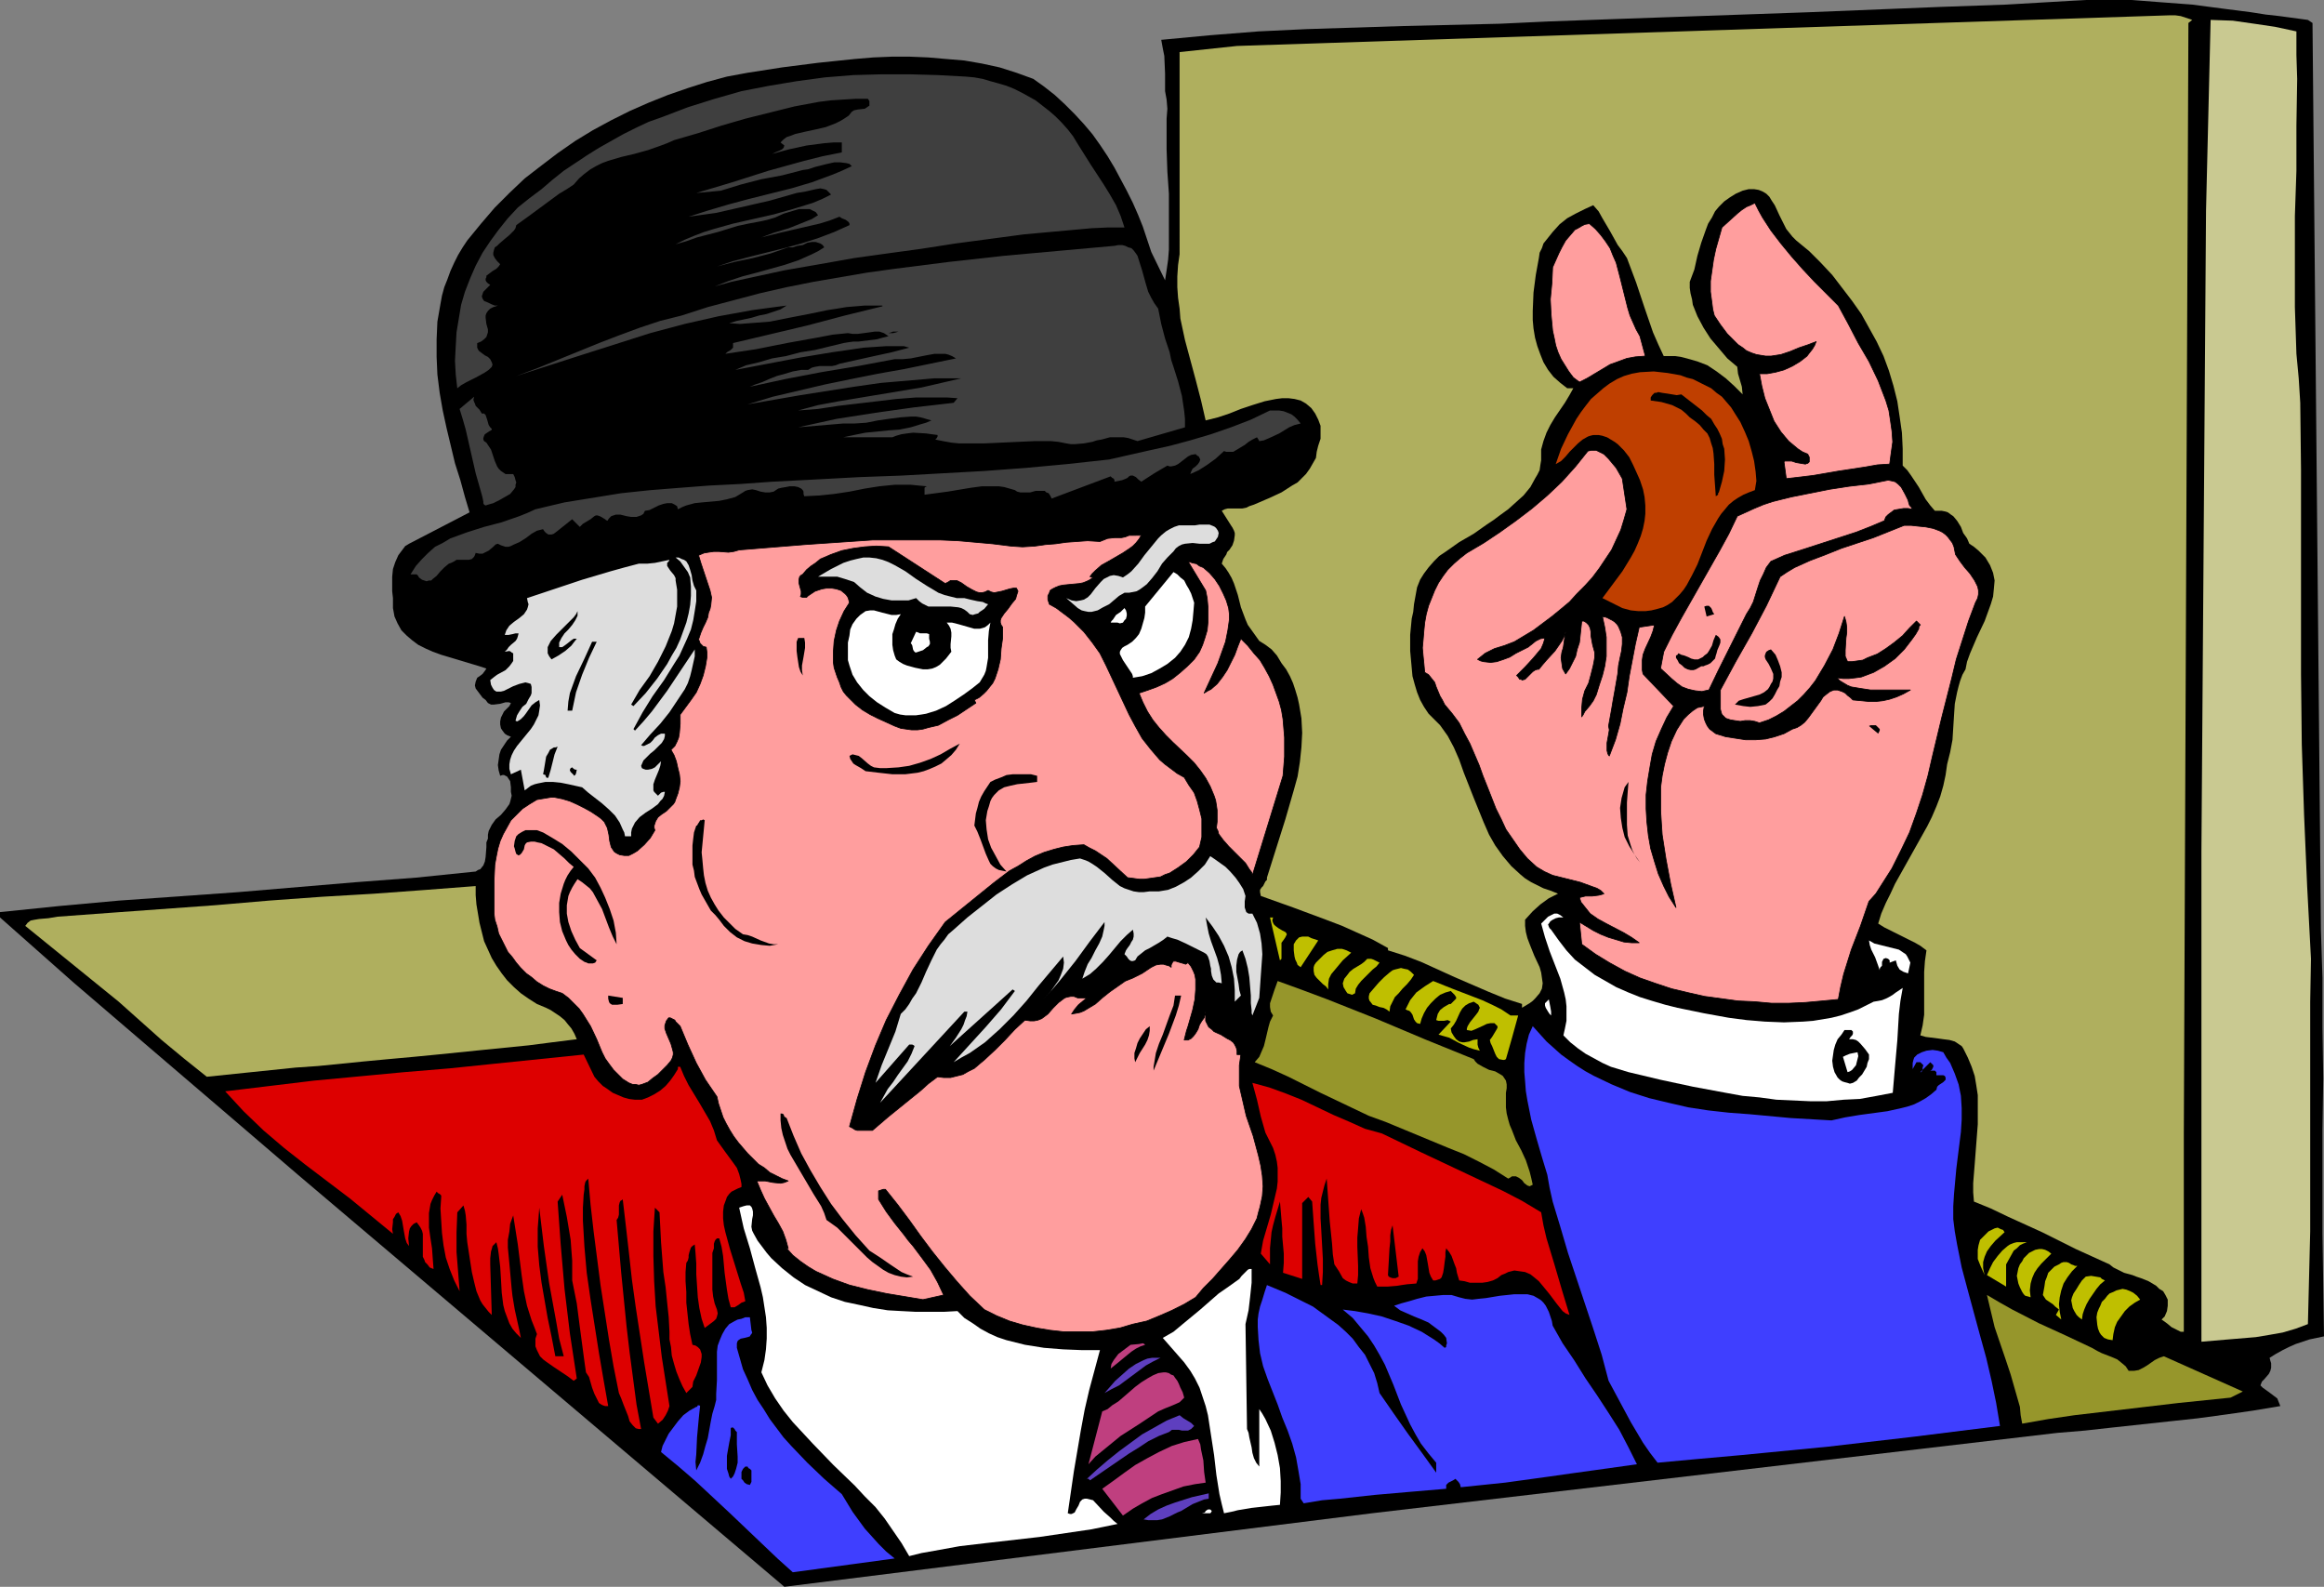 <?xml version="1.0" encoding="UTF-8" standalone="no"?>
<svg
   version="1.0"
   width="129.724mm"
   height="88.564mm"
   id="svg81"
   sodipodi:docname="Man - Peeking.wmf"
   xmlns:inkscape="http://www.inkscape.org/namespaces/inkscape"
   xmlns:sodipodi="http://sodipodi.sourceforge.net/DTD/sodipodi-0.dtd"
   xmlns="http://www.w3.org/2000/svg"
   xmlns:svg="http://www.w3.org/2000/svg">
  <rect width="100%" height="100%" fill="#808080" stroke="none"/>
  <sodipodi:namedview
     id="namedview81"
     pagecolor="#ffffff"
     bordercolor="#000000"
     borderopacity="0.25"
     inkscape:showpageshadow="2"
     inkscape:pageopacity="0.0"
     inkscape:pagecheckerboard="0"
     inkscape:deskcolor="#d1d1d1"
     inkscape:document-units="mm" />
  <defs
     id="defs1">
    <pattern
       id="WMFhbasepattern"
       patternUnits="userSpaceOnUse"
       width="6"
       height="6"
       x="0"
       y="0" />
  </defs>
  <path
     style="fill:#000000;fill-opacity:1;fill-rule:evenodd;stroke:none"
     d="m 486.9,4.2 0.97,0.646 1.778,191.274 0.162,5.17 0.162,5.008 v 10.501 l 0.162,10.662 -0.162,10.824 v 21.971 l 0.162,10.824 0.162,10.824 -3.07,0.646 -2.909,0.969 -1.454,0.646 -1.293,0.646 -1.454,0.808 -1.293,0.808 0.162,0.646 0.162,0.485 v 0.969 l -0.162,0.646 -0.323,0.646 -0.97,1.131 -0.485,0.485 -0.323,0.808 0.485,0.485 1.131,0.808 0.646,0.485 0.646,0.485 0.646,0.485 0.323,0.808 0.323,0.808 -5.818,0.969 -5.656,0.808 -5.979,0.808 -5.979,0.646 -11.958,1.292 -5.818,0.646 -5.818,0.485 L 289.425,319.221 165.478,334.73 62.862,247.816 47.026,234.246 31.35,220.837 15.514,207.267 0,193.536 v -1.131 l 12.605,-1.292 12.443,-1.131 25.048,-1.777 24.886,-2.1 12.766,-0.969 12.605,-1.292 0.485,-0.323 0.485,-0.162 0.646,-0.808 0.323,-0.808 0.162,-0.969 0.162,-2.1 v -0.969 l 0.323,-0.808 v -0.808 l 0.162,-0.808 0.323,-0.646 0.323,-0.646 0.808,-1.131 1.131,-0.969 0.97,-1.131 0.808,-1.131 0.162,-0.485 0.162,-0.646 0.162,-0.646 -0.162,-0.808 v -0.969 l -0.162,-1.292 -0.323,-0.485 -0.323,-0.485 -0.646,-0.323 h -0.323 l -0.485,0.162 -0.323,-1.131 -0.162,-1.131 0.162,-1.131 0.162,-1.131 0.323,-0.969 0.646,-0.969 0.646,-0.969 0.808,-0.808 -0.808,-0.323 -0.485,-0.323 -0.485,-0.646 -0.323,-0.485 -0.162,-0.808 v -0.646 l 0.162,-0.808 0.323,-0.646 0.162,-0.323 0.162,-0.323 1.131,-1.131 0.162,-0.323 0.162,-0.323 -0.485,-0.162 h -0.646 l -1.131,0.323 -1.293,0.162 h -0.646 l -0.646,-0.323 -0.485,-0.646 -0.646,-0.485 -0.97,-1.292 -0.485,-0.646 -0.162,-0.646 0.162,-0.808 0.323,-0.808 0.485,-0.323 0.646,-0.485 0.485,-0.646 0.323,-0.485 -1.454,-0.485 -1.616,-0.485 -6.464,-1.939 -1.778,-0.646 -1.454,-0.646 -1.616,-0.808 -1.293,-0.969 -1.131,-0.969 -1.131,-1.131 -0.808,-1.454 -0.646,-1.454 -0.323,-1.777 v -0.969 -1.131 l -0.162,-1.454 v -1.454 -1.615 l 0.162,-1.615 0.485,-1.454 0.646,-1.454 0.97,-1.292 0.485,-0.646 0.808,-0.485 12.766,-6.624 -0.97,-3.231 -0.97,-3.554 -1.131,-3.554 -1.778,-7.431 -0.808,-3.716 -0.646,-3.716 -0.485,-3.877 -0.162,-3.716 V 71.566 l 0.162,-3.716 0.646,-3.716 0.323,-1.777 0.485,-1.777 0.646,-1.615 0.646,-1.777 0.808,-1.777 0.808,-1.615 0.97,-1.615 0.97,-1.454 2.909,-3.554 2.909,-3.393 3.07,-3.069 3.232,-3.069 3.555,-2.746 3.394,-2.585 3.717,-2.585 3.717,-2.262 3.878,-2.1 3.878,-1.939 4.04,-1.777 4.04,-1.615 4.202,-1.454 4.04,-1.292 4.202,-1.131 4.363,-0.808 7.272,-1.131 7.595,-0.969 7.757,-0.808 3.878,-0.323 3.878,-0.162 h 3.878 l 3.878,0.162 3.717,0.323 3.878,0.323 3.717,0.646 3.717,0.808 3.555,1.131 3.555,1.292 2.262,1.615 2.262,1.777 2.101,1.939 2.101,2.1 1.939,2.1 1.778,2.1 1.616,2.262 1.616,2.423 1.454,2.423 1.293,2.423 1.293,2.423 1.293,2.585 1.131,2.585 0.97,2.423 1.778,5.331 2.909,5.977 0.323,-2.1 0.323,-2.262 0.162,-2.1 V 50.242 45.557 40.872 l -0.323,-4.685 -0.162,-4.685 v -4.362 -2.1 l 0.162,-2.1 -0.162,-1.939 -0.323,-1.777 v -3.716 l -0.162,-3.716 -0.323,-1.615 -0.323,-1.777 10.342,-0.969 10.181,-0.808 10.181,-0.485 10.181,-0.323 10.181,-0.323 20.362,-0.485 10.342,-0.485 13.413,-0.485 13.736,-0.485 27.634,-0.969 27.957,-1.131 L 423.23,0.969 437.128,0.162 440.198,0 h 3.232 6.302 l 6.302,0.485 6.464,0.485 6.141,0.808 6.302,0.808 3.07,0.485 2.909,0.323 z"
     id="path1" />
  <path
     style="fill:#afaf5e;fill-opacity:1;fill-rule:evenodd;stroke:none"
     d="m 462.499,4.2 -0.808,0.646 -0.97,234.731 v 41.357 h -0.646 l -0.646,-0.323 -1.293,-0.646 -0.97,-0.808 -1.131,-0.808 0.323,-0.323 0.323,-0.323 0.485,-1.131 0.162,-1.131 v -1.292 l -0.485,-0.969 -0.485,-0.808 -0.808,-0.485 -0.646,-0.646 -1.616,-0.969 -1.616,-0.646 -0.97,-0.323 -0.808,-0.323 -1.778,-0.485 -1.616,-0.808 -0.646,-0.323 -0.808,-0.646 -7.11,-3.231 -7.11,-3.554 -7.11,-3.231 -3.717,-1.777 -3.555,-1.454 -0.162,-1.939 v -1.939 l 0.323,-4.039 0.323,-4.2 0.323,-4.2 v -4.039 -2.1 l -0.323,-2.1 -0.323,-1.939 -0.646,-1.939 -0.808,-1.939 -0.97,-1.939 -0.323,-0.485 -0.485,-0.323 -0.97,-0.646 -1.131,-0.323 -1.293,-0.162 -1.131,-0.162 -1.293,-0.162 -1.293,-0.162 -1.131,-0.323 0.485,-2.1 0.323,-2.262 v -2.1 -6.947 l 0.162,-2.262 0.323,-2.262 -1.293,-0.969 -1.131,-0.646 -2.586,-1.292 -2.586,-1.292 -1.293,-0.646 -1.293,-0.808 0.646,-2.1 0.97,-2.262 0.97,-1.939 0.97,-2.1 2.262,-4.039 2.262,-4.039 2.262,-4.039 0.97,-1.939 0.97,-2.262 0.808,-2.1 0.646,-2.262 0.485,-2.262 0.323,-2.262 0.323,-1.292 0.323,-1.292 0.485,-2.585 0.162,-2.585 0.162,-2.585 0.162,-2.423 0.485,-2.423 0.323,-1.292 0.323,-1.131 0.485,-1.292 0.646,-1.131 0.323,-1.615 0.646,-1.777 1.454,-3.393 1.616,-3.393 0.646,-1.777 0.646,-1.777 0.485,-1.615 0.162,-1.615 0.162,-1.777 -0.323,-1.615 -0.323,-0.808 -0.323,-0.808 -0.485,-0.808 -0.485,-0.808 -0.646,-0.646 -0.808,-0.808 -0.97,-0.808 -0.97,-0.646 -0.485,-1.131 -0.808,-1.131 -0.485,-1.292 -0.808,-1.292 -0.808,-0.969 -0.485,-0.323 -0.646,-0.485 -0.485,-0.162 -0.808,-0.162 h -0.646 -0.808 l -0.97,-1.131 -0.97,-1.292 -1.454,-2.585 -1.616,-2.423 -0.808,-1.131 -0.97,-0.969 v -3.554 l -0.162,-3.393 -0.485,-3.393 -0.485,-3.231 -0.808,-3.231 -0.97,-3.231 -1.131,-3.069 -1.454,-3.069 -1.616,-2.908 -1.616,-2.908 -1.939,-2.746 -2.101,-2.746 -2.101,-2.746 -2.424,-2.585 -2.424,-2.423 -2.747,-2.262 -0.808,-0.808 -0.646,-0.808 -0.646,-0.808 -0.485,-0.969 -0.97,-1.939 -0.97,-2.1 -0.646,-0.969 -0.485,-0.808 -0.646,-0.646 -0.808,-0.485 -0.808,-0.323 -0.97,-0.162 h -1.131 l -1.293,0.323 -1.454,0.646 -1.293,0.808 -1.131,0.808 -1.131,1.131 -0.808,0.969 -0.646,1.292 -0.808,1.292 -0.485,1.292 -0.97,2.746 -0.808,2.746 -0.646,2.908 -0.97,2.585 v 1.292 l 0.162,1.131 0.323,1.292 0.162,1.131 0.97,2.423 1.293,2.423 1.454,2.262 1.778,2.1 1.778,2.1 2.101,1.777 0.162,1.454 0.808,2.746 0.162,1.615 -1.778,-1.777 -1.778,-1.615 -1.939,-1.454 -1.939,-1.292 -2.101,-0.808 -2.262,-0.646 -1.293,-0.323 -1.131,-0.162 h -1.131 -1.293 l -1.131,-2.423 -1.131,-2.585 -1.778,-5.17 -1.778,-5.331 -0.97,-2.585 -0.97,-2.585 -0.97,-1.454 -0.97,-1.292 -1.616,-2.908 -1.616,-2.746 -0.808,-1.454 -1.131,-1.292 -1.778,0.808 -1.939,0.969 -1.778,0.969 -1.616,1.292 -1.454,1.615 -1.293,1.615 -0.646,0.808 -0.323,0.969 -0.485,0.969 -0.162,1.131 -0.646,3.554 -0.485,3.716 -0.162,3.877 v 1.939 l 0.162,1.777 0.323,1.939 0.485,1.777 0.646,1.777 0.646,1.615 0.97,1.615 1.131,1.454 1.454,1.292 1.454,1.131 h 1.293 l -0.808,1.454 -0.97,1.615 -2.101,3.069 -0.97,1.615 -0.808,1.615 -0.646,1.777 -0.485,1.777 v 1.131 1.131 l -0.162,0.969 -0.162,1.131 -0.485,0.969 -0.485,0.808 -0.97,1.777 -1.454,1.777 -1.616,1.454 -1.616,1.454 -1.778,1.292 -1.293,0.969 -1.454,0.969 -2.747,1.939 -3.07,1.777 -2.747,1.939 -1.454,0.969 -1.131,1.131 -1.131,1.292 -0.97,1.292 -0.808,1.292 -0.646,1.615 -0.323,1.777 -0.323,1.777 -0.162,1.615 -0.323,1.454 -0.323,3.393 v 3.393 l 0.162,1.777 0.162,1.777 0.162,1.777 0.485,1.777 0.485,1.615 0.646,1.615 0.808,1.454 0.97,1.454 1.293,1.292 1.131,1.131 1.616,2.262 1.293,2.423 1.131,2.585 0.97,2.746 2.101,5.331 2.101,5.17 1.131,2.585 1.293,2.262 1.616,2.262 1.778,2.1 1.939,1.777 0.97,0.808 1.293,0.808 1.293,0.646 1.293,0.646 1.454,0.485 1.616,0.646 -1.939,0.969 -1.778,1.292 -1.616,1.454 -1.616,1.777 v 1.292 l 0.162,1.292 0.323,1.292 0.485,1.292 0.97,2.423 1.131,2.423 0.323,1.131 0.162,1.131 0.162,1.131 -0.162,1.131 -0.485,0.969 -0.97,1.131 -0.485,0.485 -0.646,0.485 -0.808,0.485 -0.808,0.485 v -0.808 l -3.555,-1.131 -3.555,-1.454 -7.11,-3.069 -7.11,-3.231 -3.394,-1.292 -3.555,-1.131 v -0.485 l -3.232,-1.777 -3.232,-1.454 -3.232,-1.454 -3.394,-1.292 -6.949,-2.585 -6.787,-2.423 -0.162,-0.808 v -0.485 l 0.323,-0.485 0.323,-0.323 0.485,-0.969 0.323,-0.323 v -0.485 l 1.939,-6.139 1.939,-6.139 1.778,-6.139 0.808,-2.908 0.485,-3.069 0.323,-3.069 0.162,-3.069 -0.162,-3.069 -0.485,-2.908 -0.323,-1.454 -0.485,-1.615 -0.485,-1.454 -0.646,-1.454 -0.808,-1.454 -0.97,-1.292 -0.97,-1.615 -1.131,-1.292 -1.293,-0.969 -1.293,-0.808 -0.808,-1.131 -0.808,-1.131 -0.808,-1.131 -0.485,-1.131 -0.97,-2.585 -0.646,-2.585 -0.808,-2.423 -0.485,-1.131 -0.646,-1.131 -0.646,-0.969 -0.808,-0.969 0.323,-0.969 0.646,-0.969 0.162,-0.485 0.485,-0.485 0.646,-0.969 0.323,-0.969 0.162,-1.131 v -0.485 l -0.162,-0.485 -0.323,-0.646 -0.323,-0.485 -1.939,-3.069 0.646,-0.323 0.646,-0.162 h 1.454 1.616 l 0.808,-0.162 0.646,-0.323 0.97,-0.323 1.131,-0.485 1.131,-0.485 1.131,-0.485 2.424,-1.131 2.262,-1.454 1.131,-0.646 0.97,-0.969 0.808,-0.808 0.808,-1.131 0.646,-1.131 0.646,-1.131 0.162,-1.292 0.323,-1.292 0.485,-1.454 v -1.454 -1.292 l -0.485,-1.292 -0.646,-1.292 -0.808,-1.131 -1.131,-0.969 -1.131,-0.646 -1.293,-0.323 -1.293,-0.162 h -1.293 l -1.293,0.162 -2.424,0.485 -2.586,0.808 -2.424,0.808 -2.424,0.969 -2.424,0.808 -2.586,0.646 -0.97,-4.2 -1.131,-4.362 -1.131,-4.2 -1.131,-4.2 -0.97,-4.523 -0.162,-2.1 -0.323,-2.262 -0.162,-2.262 v -2.262 l 0.162,-2.423 0.323,-2.262 V 10.985 L 260.984,9.693 457.651,3.231 h 0.646 0.646 l 1.131,0.162 z"
     id="path2" />
  <path
     style="fill:#c9c991;fill-opacity:1;fill-rule:evenodd;stroke:none"
     d="m 484.476,6.624 v 5.008 l 0.162,5.008 -0.162,9.854 v 9.531 l -0.323,9.531 v 9.531 9.693 l 0.323,9.854 0.485,5.17 0.323,5.17 0.162,14.055 v 14.216 14.378 14.539 l 0.162,14.863 0.485,14.863 0.646,15.024 0.808,15.347 -0.162,9.047 v 28.756 19.709 l -0.485,19.547 -2.586,0.969 -2.747,0.808 -2.747,0.485 -2.909,0.485 -5.818,0.485 -5.656,0.485 V 179.481 l 0.97,-135.055 0.97,-40.226 4.686,0.162 4.525,0.646 4.363,0.646 z"
     id="path3" />
  <path
     style="fill:#3f3f3f;fill-opacity:1;fill-rule:evenodd;stroke:none"
     d="m 227.371,30.371 2.747,4.362 2.747,4.2 1.293,2.1 1.293,2.262 0.97,2.262 0.808,2.423 h -3.394 l -3.555,0.162 -7.11,0.646 -7.11,0.646 -7.272,0.969 -7.272,0.969 -7.272,1.131 -7.11,0.969 -6.949,0.969 -7.272,1.292 -7.434,1.292 -7.434,1.615 -3.717,0.808 -3.555,0.969 2.909,-1.131 2.909,-0.969 3.07,-0.808 2.909,-0.808 2.909,-0.808 2.909,-0.969 2.909,-1.292 1.293,-0.646 1.293,-0.808 -0.323,-0.485 -0.485,-0.323 -0.485,-0.162 -0.485,-0.162 h -0.808 l -0.97,0.162 -0.97,0.485 -1.131,0.162 -0.97,0.323 h -0.97 l -3.717,1.292 -3.717,0.969 -3.878,0.808 -3.717,0.969 3.394,-1.131 3.717,-0.969 7.11,-1.777 3.555,-0.969 3.555,-1.131 3.394,-1.292 3.232,-1.454 V 47.172 l -0.162,-0.323 -0.646,-0.485 -0.808,-0.323 -0.485,-0.323 -2.101,0.808 -2.101,0.646 -4.202,0.969 -4.202,0.969 -1.939,0.485 -1.939,0.485 1.293,-0.485 1.293,-0.485 1.616,-0.485 1.616,-0.485 3.232,-1.292 1.616,-0.646 1.293,-0.808 -0.485,-0.646 -0.646,-0.323 -0.646,-0.323 h -0.808 -0.646 -0.808 l -1.616,0.485 -1.616,0.485 -1.778,0.808 -1.616,0.485 -1.454,0.323 -2.586,0.485 -2.262,0.485 -4.202,1.292 -4.363,1.131 -2.262,0.808 -2.262,0.646 1.939,-0.969 1.939,-0.808 2.101,-0.808 2.101,-0.646 4.04,-1.131 8.565,-1.939 4.04,-1.131 4.202,-1.292 1.939,-0.808 1.939,-0.969 -0.323,-0.323 -0.323,-0.323 -0.323,-0.323 -0.485,-0.162 -0.808,-0.162 -0.97,0.162 -2.101,0.485 -0.97,0.162 -0.97,0.162 -5.656,1.615 -5.656,1.292 -5.656,1.292 -5.818,0.808 4.04,-1.292 4.363,-1.292 4.202,-1.131 4.525,-1.131 4.525,-1.131 4.363,-1.292 4.363,-1.615 1.939,-0.808 2.101,-0.969 -0.485,-0.485 -0.646,-0.162 -1.293,-0.162 h -1.293 l -1.454,0.323 -1.293,0.323 -1.293,0.323 -1.454,0.485 -1.131,0.162 -4.363,1.131 -4.363,0.808 -4.363,1.131 -2.101,0.646 -2.101,0.646 -5.171,0.485 7.595,-2.262 7.595,-2.423 7.595,-2.1 3.878,-0.969 4.04,-0.808 v -2.1 h -1.778 l -1.939,0.162 -3.717,0.485 -3.717,0.808 -3.555,0.969 0.646,-0.323 0.808,-0.323 0.646,-0.323 0.323,-0.323 0.162,-0.485 -0.808,-0.646 0.646,-0.646 0.646,-0.485 0.97,-0.323 0.808,-0.323 2.101,-0.485 2.262,-0.485 2.101,-0.485 2.101,-0.808 0.97,-0.485 0.808,-0.485 0.97,-0.646 0.646,-0.808 0.485,-0.323 0.808,-0.162 1.454,-0.162 0.485,-0.323 0.485,-0.323 v -0.323 -0.323 -0.323 l -0.323,-0.485 H 180.507 l -2.586,0.162 -2.586,0.162 -2.586,0.323 -5.171,0.969 -5.171,1.292 -5.171,1.292 -5.01,1.454 -5.01,1.615 -5.01,1.454 -1.454,0.646 -1.293,0.485 -2.747,0.969 -2.909,0.808 -2.747,0.646 -2.747,0.808 -1.293,0.485 -1.293,0.646 -1.131,0.646 -1.293,0.969 -1.131,0.969 -1.131,1.292 -1.454,0.969 -1.616,0.969 -3.07,2.262 -3.07,2.262 -2.909,2.1 -0.162,0.646 -0.323,0.485 -0.97,0.969 -0.97,0.808 -1.131,0.969 -0.485,0.485 -0.485,0.323 -0.162,0.485 -0.162,0.646 v 0.485 l 0.323,0.646 0.485,0.646 0.646,0.646 -0.323,0.485 -0.485,0.485 -0.808,0.485 -0.646,0.485 -0.646,0.485 v 0.323 l -0.162,0.323 v 0.323 l 0.162,0.323 0.323,0.323 0.485,0.323 -0.323,0.323 -0.323,0.323 -0.808,0.808 -0.162,0.485 -0.162,0.485 0.162,0.485 0.323,0.485 0.808,0.323 0.646,0.323 0.808,0.323 h 0.646 l -0.97,0.323 -0.646,0.323 -0.485,0.485 -0.323,0.485 -0.162,0.485 v 0.485 l 0.162,1.292 0.323,1.131 v 0.646 l -0.162,0.485 -0.162,0.485 -0.485,0.485 -0.646,0.485 -0.808,0.323 v 0.485 0.485 l 0.323,0.646 0.646,0.485 0.646,0.485 0.646,0.323 0.485,0.485 0.323,0.646 0.162,0.485 -0.162,0.485 -0.646,0.646 -0.97,0.646 -1.778,0.969 -1.939,0.969 -1.131,0.646 -0.808,0.646 -0.323,-2.908 -0.162,-2.908 0.162,-3.069 0.162,-2.908 0.485,-2.908 0.485,-2.908 0.808,-2.746 1.131,-2.908 1.131,-2.585 1.454,-2.746 1.616,-2.423 1.778,-2.423 1.939,-2.423 2.101,-2.262 2.424,-1.939 2.586,-1.939 2.262,-1.939 2.424,-1.939 2.424,-1.615 2.424,-1.615 2.586,-1.615 2.586,-1.454 2.586,-1.454 2.586,-1.292 2.747,-1.292 2.747,-0.969 5.494,-2.1 5.656,-1.777 5.656,-1.615 5.818,-1.131 5.818,-0.969 5.979,-0.808 5.979,-0.485 5.979,-0.162 h 5.979 l 5.818,0.162 5.979,0.323 1.778,0.162 1.778,0.323 1.616,0.485 1.778,0.485 1.616,0.485 1.616,0.646 1.616,0.808 1.454,0.808 1.454,0.808 1.454,1.131 1.454,1.131 1.293,1.131 1.293,1.292 1.293,1.454 1.131,1.454 z"
     id="path4" />
  <path
     style="fill:#ff9e9e;fill-opacity:1;fill-rule:evenodd;stroke:#000000;stroke-width:0.162px;stroke-linecap:round;stroke-linejoin:round;stroke-miterlimit:4;stroke-dasharray:none;stroke-opacity:1"
     d="m 387.84,64.458 2.101,3.877 2.101,4.039 2.262,3.877 1.939,4.039 0.808,2.1 0.808,2.1 0.646,2.1 0.323,2.1 0.323,2.262 0.162,2.262 -0.323,2.262 -0.323,2.423 -2.586,0.162 -2.747,0.485 -5.333,0.808 -5.656,0.969 -2.747,0.323 -2.747,0.323 -0.485,-3.554 0.162,-0.162 h 0.485 0.97 l 0.97,0.323 0.97,0.162 0.97,0.162 0.323,-0.162 h 0.162 l 0.323,-0.323 v -0.485 -0.485 l -0.323,-0.646 -1.131,-0.485 -0.97,-0.646 -0.97,-0.808 -0.97,-0.808 -0.808,-0.969 -0.808,-0.969 -1.454,-2.262 -0.97,-2.423 -0.97,-2.423 -0.646,-2.585 -0.485,-2.585 h 1.616 l 1.778,-0.323 1.778,-0.485 1.778,-0.808 1.616,-0.969 1.454,-1.131 0.485,-0.646 0.646,-0.808 0.485,-0.808 0.323,-0.808 -0.323,0.162 -0.485,0.162 -0.808,0.323 -1.939,0.646 -1.939,0.808 -1.939,0.646 -2.101,0.323 h -1.131 l -0.97,-0.162 -0.97,-0.162 -0.97,-0.323 -1.131,-0.485 -0.808,-0.646 -0.97,-0.646 -0.646,-0.646 -1.616,-1.615 -1.454,-1.939 -1.293,-1.939 -0.323,-1.292 -0.162,-1.292 -0.323,-2.423 v -2.262 l 0.323,-2.262 0.323,-2.262 0.485,-2.262 0.646,-2.262 0.646,-2.262 1.778,-1.615 1.616,-1.454 0.808,-0.646 0.97,-0.646 0.808,-0.323 0.97,-0.485 0.808,1.615 0.808,1.454 1.778,2.746 2.101,2.746 2.262,2.746 2.424,2.746 2.424,2.585 z"
     id="path5" />
  <path
     style="fill:#ff9e9e;fill-opacity:1;fill-rule:evenodd;stroke:#000000;stroke-width:0.162px;stroke-linecap:round;stroke-linejoin:round;stroke-miterlimit:4;stroke-dasharray:none;stroke-opacity:1"
     d="m 345.985,70.92 1.131,4.2 -2.101,0.162 -1.778,0.323 -1.778,0.646 -1.778,0.646 -3.232,1.939 -1.616,0.969 -1.616,0.808 -1.293,-0.969 -0.97,-1.292 -0.808,-1.292 -0.808,-1.292 -0.646,-1.454 -0.485,-1.454 -0.323,-1.615 -0.323,-1.454 -0.323,-3.393 -0.162,-3.231 0.323,-3.393 0.162,-3.393 1.293,-2.908 0.646,-1.292 0.808,-1.454 0.97,-1.131 0.97,-1.131 0.646,-0.323 0.808,-0.485 0.646,-0.323 0.97,-0.162 1.293,1.131 1.131,1.292 0.97,1.292 0.97,1.454 0.646,1.615 0.646,1.454 0.808,3.069 0.808,3.231 0.808,3.231 0.485,1.615 0.646,1.454 0.646,1.454 z"
     id="path6" />
  <path
     style="fill:#3f3f3f;fill-opacity:1;fill-rule:evenodd;stroke:none"
     d="m 239.976,53.957 0.97,3.069 0.808,2.908 0.485,1.615 0.646,1.292 0.646,1.131 0.808,1.131 0.646,3.231 0.808,3.069 0.97,2.908 0.323,1.615 0.485,1.454 0.97,3.069 0.808,3.069 0.485,3.231 0.162,1.615 v 1.777 l -10.019,2.908 -0.97,-0.323 -0.97,-0.323 -0.97,-0.162 h -0.97 -1.939 l -1.778,0.485 -0.97,0.162 -0.97,0.323 -1.778,0.323 -1.939,0.162 h -0.808 l -0.97,-0.162 -1.616,-0.323 -1.616,-0.162 h -3.394 l -3.555,0.162 -3.555,0.162 -3.555,0.162 h -3.555 -1.778 l -1.616,-0.162 -1.778,-0.323 -1.616,-0.323 0.323,-0.323 0.162,-0.323 v -0.323 l -1.293,-0.162 -1.131,-0.162 -2.747,-0.162 -1.293,0.162 -1.131,0.162 -1.131,0.323 -0.808,0.323 H 177.921 l 2.262,-0.485 2.424,-0.485 4.848,-0.485 2.262,-0.162 2.424,-0.485 2.101,-0.646 1.131,-0.323 1.131,-0.485 -1.131,-0.323 -1.131,-0.323 -0.97,-0.162 h -1.131 l -2.262,0.162 -2.424,0.323 -2.262,0.323 -2.424,0.485 -2.424,0.162 h -2.424 l -9.534,0.808 8.08,-1.777 8.242,-1.292 8.08,-1.131 8.403,-0.969 0.808,-0.969 -2.262,-0.162 h -2.101 -4.363 l -4.202,0.323 -4.04,0.485 -8.242,0.969 -4.202,0.646 -4.202,0.323 4.202,-1.131 4.363,-0.808 17.453,-2.908 4.202,-0.969 4.202,-0.969 h -5.656 l -5.656,0.485 -5.656,0.485 -5.656,0.808 -11.312,1.777 -11.15,1.939 5.333,-1.615 5.494,-1.292 5.494,-1.292 5.494,-1.131 5.656,-1.131 5.494,-0.969 5.494,-1.131 5.494,-1.131 -0.808,-0.485 -0.808,-0.323 -0.646,-0.162 h -0.808 -1.454 l -1.778,0.323 -3.232,0.646 -1.778,0.162 h -1.616 l -7.757,1.454 -7.757,1.292 -7.595,1.454 -3.717,0.808 -3.717,0.808 1.131,-0.485 1.454,-0.485 1.454,-0.646 1.616,-0.646 1.778,-0.485 1.616,-0.485 1.778,-0.323 h 1.454 l 0.808,-0.485 0.646,-0.162 0.97,-0.162 h 2.586 l 0.808,-0.162 0.808,-0.323 7.272,-1.615 3.717,-0.808 3.717,-0.969 -1.131,-0.323 h -1.131 -2.586 l -2.424,0.162 -2.424,0.162 -3.232,0.485 -3.394,0.485 -6.787,1.131 -6.787,1.292 -6.787,1.292 2.262,-0.969 2.747,-0.646 2.747,-0.808 2.909,-0.485 3.07,-0.808 3.07,-0.485 5.979,-1.454 0.97,-0.162 1.131,-0.162 h 1.131 l 1.293,-0.162 2.586,-0.323 1.131,-0.323 1.293,-0.323 -0.485,-0.323 -0.485,-0.323 -0.97,-0.323 h -0.97 l -1.131,0.162 -2.424,0.323 h -1.131 l -0.97,-0.162 -3.232,0.323 -3.394,0.646 -6.302,1.131 -6.464,1.292 -3.232,0.485 -3.232,0.485 0.323,-0.323 0.808,-0.485 0.485,-0.485 v -0.969 l 15.675,-3.716 7.918,-2.1 7.918,-1.939 v -0.162 h -1.939 -1.778 l -1.939,0.162 -1.939,0.162 -1.939,0.323 -2.101,0.323 -3.878,0.808 -4.202,0.808 -4.04,0.808 -4.202,0.323 -2.101,0.162 -2.262,-0.162 1.616,-0.485 3.07,-0.646 1.616,-0.485 1.616,-0.323 1.454,-0.485 1.454,-0.485 1.293,-0.808 -3.717,0.485 -3.555,0.485 -7.11,1.292 -7.11,1.615 -7.272,1.939 -7.11,2.262 -7.11,2.262 -14.059,4.523 4.363,-1.615 4.363,-1.777 4.363,-1.777 4.363,-1.777 4.202,-1.615 4.363,-1.615 4.363,-1.454 4.525,-1.131 5.494,-1.777 5.494,-1.454 5.494,-1.454 5.656,-1.292 5.656,-1.131 5.656,-0.969 5.656,-0.969 5.818,-0.808 11.474,-1.454 11.635,-1.292 23.27,-2.1 0.808,-0.162 h 0.808 l 0.646,0.162 0.646,0.323 0.646,0.162 0.485,0.485 0.485,0.646 z"
     id="path7" />
  <path
     style="fill:#000000;fill-opacity:1;fill-rule:evenodd;stroke:none"
     d="m 189.557,69.951 -1.131,0.323 h -0.485 -0.485 l 0.485,-0.162 0.485,-0.162 h 0.485 z"
     id="path8" />
  <path
     style="fill:#bf3f00;fill-opacity:1;fill-rule:evenodd;stroke:none"
     d="m 366.024,87.236 1.131,1.777 0.97,2.1 0.808,1.939 0.646,2.262 0.485,1.939 0.323,2.262 0.162,1.939 -0.323,1.939 -1.293,0.485 -1.131,0.485 -1.131,0.646 -0.97,0.646 -0.97,0.808 -0.808,0.969 -0.808,0.969 -0.646,0.969 -1.293,2.262 -1.131,2.423 -1.939,5.008 -1.131,2.262 -1.131,2.1 -0.646,0.969 -0.808,0.969 -0.808,0.808 -0.808,0.808 -0.97,0.646 -0.97,0.485 -1.131,0.323 -1.293,0.323 -1.293,0.162 h -1.454 l -1.616,-0.162 -1.778,-0.485 -4.202,-2.1 4.202,-5.654 1.778,-2.908 0.808,-1.454 0.646,-1.454 0.646,-1.615 0.485,-1.615 0.323,-1.615 0.162,-1.454 v -1.777 l -0.162,-1.777 -0.323,-1.615 -0.646,-1.939 -0.646,-1.454 -0.808,-1.777 -0.808,-1.615 -1.131,-1.454 -1.293,-1.292 -0.646,-0.485 -0.808,-0.485 -0.808,-0.485 -0.97,-0.323 -0.808,-0.162 h -1.131 l -0.646,0.162 -0.485,0.162 -1.131,0.646 -0.97,0.808 -0.808,0.808 -0.97,0.969 -0.808,0.969 -0.97,0.969 -1.131,0.646 1.131,-3.231 1.454,-3.069 1.778,-3.231 0.97,-1.454 0.97,-1.292 1.131,-1.454 1.293,-1.131 1.293,-1.131 1.293,-0.969 1.616,-0.969 1.454,-0.646 1.616,-0.485 1.778,-0.323 2.909,-0.162 2.909,0.323 2.747,0.485 1.293,0.485 1.293,0.323 1.293,0.646 1.293,0.646 1.293,0.646 1.131,0.969 1.131,0.808 0.97,1.131 0.97,1.131 z"
     id="path9" />
  <path
     style="fill:#000000;fill-opacity:1;fill-rule:evenodd;stroke:none"
     d="m 359.075,86.59 0.97,0.969 0.97,0.808 0.646,1.131 0.646,0.969 0.485,0.969 0.485,1.131 0.162,1.131 0.323,0.969 0.162,2.262 -0.162,2.423 -0.485,2.262 -0.646,2.262 -0.162,0.162 v 0.323 l -0.485,0.323 -0.162,-2.262 -0.162,-2.262 v -2.262 l -0.162,-2.262 -0.162,-1.131 -0.323,-0.969 -0.323,-1.131 -0.485,-0.969 -0.808,-0.808 -0.808,-0.969 -0.97,-0.808 -1.131,-0.808 -0.808,-0.808 -0.97,-0.808 -0.97,-0.485 -0.97,-0.485 -1.131,-0.323 -1.131,-0.323 -2.262,-0.323 v -0.646 l 0.323,-0.485 0.162,-0.162 0.323,-0.323 h 0.323 l 0.485,-0.162 0.808,0.162 1.131,0.162 0.97,0.162 0.97,0.162 0.97,-0.162 z"
     id="path10" />
  <path
     style="fill:#3f3f3f;fill-opacity:1;fill-rule:evenodd;stroke:none"
     d="m 101.646,87.236 h 0.485 l 0.323,0.323 0.162,0.485 0.162,0.485 0.323,1.131 0.323,0.485 0.323,0.323 v 0.162 l -0.162,0.162 -0.323,0.162 -0.485,0.323 -0.485,0.323 -0.162,0.323 -0.162,0.485 v 0.323 l 0.162,0.323 0.485,0.323 0.323,0.485 0.646,0.969 0.808,2.423 0.485,1.131 0.323,0.485 0.485,0.485 0.485,0.323 0.485,0.323 h 0.808 0.808 l 0.323,0.646 0.162,0.646 0.162,0.485 -0.162,0.485 v 0.485 l -0.323,0.485 -0.808,0.969 -1.131,0.646 -1.131,0.646 -1.293,0.646 -1.131,0.323 -0.485,0.162 -0.323,-0.162 -0.162,-0.323 v -0.323 l -0.162,-0.808 -0.162,-0.646 -0.646,-2.262 -0.646,-2.262 -2.101,-9.208 -0.646,-2.262 -0.646,-2.1 3.07,-2.585 -0.162,0.646 0.162,0.485 0.162,0.323 0.162,0.485 0.808,0.808 z"
     id="path11" />
  <path
     style="fill:#3f3f3f;fill-opacity:1;fill-rule:evenodd;stroke:none"
     d="m 274.396,89.337 -1.293,0.323 -1.131,0.485 -2.101,1.292 -2.101,0.969 -1.131,0.485 -0.97,0.162 -0.162,-0.323 -0.323,-0.485 -0.97,0.485 -0.808,0.485 -0.808,0.646 -0.808,0.485 -0.808,0.485 -0.808,0.485 h -0.97 -0.485 l -0.485,-0.162 -1.778,1.615 -1.778,1.292 -1.778,1.131 -1.778,0.808 0.162,-0.485 0.323,-0.646 0.646,-0.485 0.485,-0.485 0.323,-0.485 0.162,-0.485 -0.162,-0.323 -0.162,-0.323 -0.323,-0.162 -0.323,-0.323 -0.97,0.162 -0.646,0.323 -1.454,1.131 -0.646,0.485 -0.646,0.323 -0.808,0.162 h -0.323 l -0.485,-0.162 -2.747,1.615 -2.747,1.777 -0.646,-0.485 -0.485,-0.485 -0.646,-0.323 h -0.485 l -0.323,0.162 -0.323,0.323 -0.323,0.162 -0.808,0.323 -1.616,0.323 v -0.323 l -0.162,-0.323 -0.323,-0.162 -0.323,-0.323 -12.443,4.685 -0.323,-0.646 -0.323,-0.485 -0.485,-0.162 -0.323,-0.323 h -0.485 -0.485 -0.97 l -1.131,0.323 h -1.131 -0.97 l -0.646,-0.162 -0.485,-0.323 -1.131,-0.323 -1.131,-0.323 -1.131,-0.162 h -1.131 -2.424 l -2.424,0.323 -4.848,0.808 -2.424,0.323 -2.424,0.323 v -0.485 -0.485 -0.485 l 0.162,-0.162 0.323,-0.162 -1.778,-0.162 -1.616,-0.162 h -1.616 -1.778 l -3.232,0.323 -3.07,0.485 -3.232,0.646 -3.232,0.485 -3.07,0.323 -3.232,0.162 -0.162,-0.485 v -0.485 l -0.162,-0.323 -0.323,-0.323 -0.646,-0.323 -0.808,-0.162 h -0.97 l -0.808,0.162 -0.97,0.162 -0.646,0.162 -0.485,0.323 -0.485,0.323 -0.808,0.162 h -0.97 l -0.97,-0.162 -0.97,-0.323 -0.808,-0.162 -0.97,0.162 -0.485,0.162 -0.485,0.323 -0.808,0.485 -0.808,0.485 -1.778,0.485 -1.616,0.323 -1.778,0.162 -1.778,0.162 -1.616,0.162 -1.778,0.485 -0.808,0.323 -0.97,0.485 -0.162,-0.646 -0.485,-0.323 -0.323,-0.162 -0.323,-0.162 h -0.97 l -0.808,0.162 -0.97,0.323 -0.97,0.485 -0.97,0.485 -0.97,0.162 -0.323,0.646 -0.485,0.323 -0.485,0.162 -0.485,0.162 h -1.131 l -0.97,-0.162 -1.293,-0.323 h -0.97 l -0.485,0.162 -0.485,0.162 -0.485,0.485 -0.323,0.485 -0.323,-0.162 -0.162,-0.162 -0.808,-0.485 -0.323,-0.162 -0.485,-0.162 h -0.323 l -0.323,0.162 -0.808,0.646 -0.808,0.485 -0.808,0.485 -0.646,0.646 -1.616,-1.615 -0.808,0.646 -0.808,0.646 -0.808,0.646 -0.808,0.646 -0.646,0.485 -0.485,0.162 h -0.323 -0.323 l -0.485,-0.323 -0.323,-0.323 -0.323,-0.485 -1.293,0.323 -1.131,0.646 -1.293,0.969 -1.293,0.808 -1.131,0.485 -0.646,0.323 -0.485,0.162 h -0.646 l -0.485,-0.162 -0.485,-0.162 -0.646,-0.323 -0.485,0.162 -0.485,0.485 -0.97,0.808 -0.646,0.323 -0.646,0.323 h -0.646 l -0.808,-0.162 -0.162,0.485 -0.162,0.323 -0.485,0.485 -0.646,0.162 h -2.101 -0.485 l -0.485,0.323 -0.646,0.323 -0.485,0.162 -0.97,0.808 -0.808,0.808 -0.808,0.969 -0.808,0.646 -0.323,0.323 h -0.485 l -0.485,0.162 -0.485,-0.162 -0.485,-0.162 -0.646,-0.485 -0.162,-0.323 -0.323,-0.323 h -1.293 l 1.131,-1.777 1.293,-1.454 1.293,-1.292 1.454,-1.292 1.616,-0.808 1.616,-0.969 1.778,-0.646 1.778,-0.646 3.555,-1.131 3.717,-0.969 3.717,-1.292 1.616,-0.646 1.778,-0.808 6.141,-1.454 5.979,-0.969 5.979,-0.969 6.141,-0.646 6.141,-0.485 6.302,-0.485 6.464,-0.323 6.787,-0.485 9.373,-0.485 9.05,-0.485 8.888,-0.323 8.726,-0.485 8.726,-0.485 8.726,-0.646 8.726,-0.808 8.888,-0.969 8.565,-1.939 4.363,-0.969 4.202,-1.131 4.363,-1.292 4.202,-1.454 4.202,-1.615 4.04,-1.939 h 0.97 0.97 l 0.97,0.162 0.808,0.323 0.808,0.323 0.646,0.485 0.646,0.646 z"
     id="path12" />
  <path
     style="fill:#ff9e9e;fill-opacity:1;fill-rule:evenodd;stroke:#000000;stroke-width:0.162px;stroke-linecap:round;stroke-linejoin:round;stroke-miterlimit:4;stroke-dasharray:none;stroke-opacity:1"
     d="m 343.238,107.43 -0.646,2.262 -0.646,2.1 -0.97,2.1 -0.97,2.1 -1.293,1.939 -1.293,1.939 -1.454,1.939 -1.616,1.777 -1.616,1.615 -1.616,1.777 -1.939,1.615 -1.778,1.454 -3.878,2.908 -4.04,2.423 -2.101,0.808 -2.101,0.646 -0.97,0.485 -0.97,0.485 -0.808,0.646 -0.808,0.646 0.646,0.323 0.646,0.162 1.454,0.162 1.293,-0.162 1.454,-0.485 1.293,-0.485 1.293,-0.808 2.586,-1.292 0.808,-0.646 0.808,-0.646 0.97,-0.485 0.97,-0.162 -0.323,1.131 -0.485,1.131 -0.808,0.969 -0.808,0.969 -1.778,1.939 -1.778,1.777 0.323,0.323 0.323,0.485 h 0.323 l 0.162,0.162 0.646,-0.162 0.485,-0.485 1.131,-1.131 0.485,-0.323 0.485,-0.162 h 0.323 l 0.646,-0.808 0.97,-1.131 1.778,-1.939 1.454,-2.1 0.485,-0.969 0.323,-0.969 -0.162,0.969 -0.162,1.131 -0.162,1.131 -0.323,1.131 -0.162,1.131 0.162,1.131 0.162,1.131 0.646,1.131 0.808,-1.131 0.646,-1.292 0.646,-1.292 0.323,-1.454 0.485,-1.454 0.162,-1.454 0.323,-3.069 h 0.485 l 0.485,0.323 0.485,0.485 0.323,0.646 0.162,0.808 v 0.808 l 0.323,1.777 0.162,0.646 0.323,1.131 v 0.969 l -0.162,0.969 -0.162,0.808 -0.485,1.939 -0.485,1.777 -0.808,1.615 -0.485,1.777 -0.162,1.777 v 0.969 0.969 l 0.323,-0.485 0.323,-0.646 0.97,-1.131 0.808,-1.131 0.323,-0.646 0.323,-0.646 0.646,-2.1 0.646,-1.939 0.485,-1.939 0.323,-2.1 v -1.939 -2.1 l -0.323,-2.1 -0.485,-2.262 0.808,0.162 0.646,0.323 0.646,0.323 0.485,0.323 0.485,0.485 0.323,0.485 0.485,1.131 0.323,1.131 v 1.454 l -0.162,1.454 -0.323,1.454 -0.323,1.615 -0.162,1.777 -0.646,3.716 -0.323,1.777 -0.323,1.939 -0.646,3.554 0.162,0.808 -0.162,0.969 -0.323,1.777 v 0.808 0.808 l 0.162,0.646 0.162,0.323 0.162,0.162 1.293,-3.393 0.97,-3.393 0.646,-3.231 0.808,-3.393 0.485,-3.393 1.293,-6.785 0.808,-3.554 3.232,-0.485 -0.323,1.292 -0.485,1.292 -1.131,2.423 -0.485,1.292 -0.162,1.131 v 1.454 0.646 l 0.162,0.808 6.464,6.785 -1.454,2.423 -1.131,2.423 -1.131,2.585 -0.808,2.746 -0.485,2.746 -0.485,2.908 -0.323,2.908 v 2.908 l 0.162,2.746 0.323,2.908 0.485,2.746 0.808,2.746 0.808,2.585 1.131,2.585 1.131,2.262 1.454,2.262 -1.131,-5.008 -0.97,-5.17 -0.808,-5.17 -0.162,-2.423 -0.162,-2.585 v -2.585 -2.423 l 0.323,-2.423 0.485,-2.423 0.646,-2.423 0.808,-2.423 1.131,-2.423 1.454,-2.262 0.97,-0.969 0.97,-0.808 0.97,-0.646 0.808,-0.162 0.646,-0.162 -0.162,0.969 v 0.808 l 0.162,0.969 0.323,0.808 0.323,0.646 0.485,0.646 0.646,0.485 0.646,0.485 2.101,0.646 2.101,0.323 2.101,0.323 h 2.101 l 2.101,-0.162 1.939,-0.485 1.939,-0.646 1.778,-0.969 0.97,-0.323 0.808,-0.485 0.808,-0.646 0.808,-0.969 1.293,-1.777 1.293,-1.777 0.485,-0.808 0.808,-0.646 0.646,-0.485 0.808,-0.323 h 0.808 l 0.485,0.162 0.485,0.162 0.646,0.323 0.485,0.485 0.646,0.485 0.485,0.485 1.778,0.162 1.616,0.162 h 1.454 l 1.454,-0.162 1.454,-0.323 1.454,-0.485 1.454,-0.646 1.454,-0.808 h -1.939 -2.101 -4.363 l -2.101,-0.323 -1.939,-0.323 -0.808,-0.323 -0.808,-0.485 -0.808,-0.485 -0.646,-0.646 1.293,0.162 h 1.293 l 1.454,-0.162 1.131,-0.162 1.293,-0.485 1.293,-0.485 1.131,-0.646 1.131,-0.646 1.131,-0.808 1.131,-0.808 1.939,-1.939 1.616,-2.1 0.808,-1.131 0.646,-1.131 v -0.162 -0.162 l 0.162,-0.323 0.162,-0.162 -0.808,-0.808 -1.454,1.454 -1.454,1.615 -1.778,1.454 -1.778,1.292 -1.778,1.131 -2.101,0.808 -0.97,0.485 -1.131,0.162 -1.131,0.162 h -0.97 l -0.485,-1.131 v -1.292 l 0.162,-2.585 0.162,-1.131 v -1.131 l -0.162,-1.131 -0.323,-1.131 -1.131,3.554 -1.293,3.393 -1.778,3.393 -0.97,1.615 -0.97,1.615 -1.131,1.454 -1.293,1.454 -1.293,1.292 -1.454,1.131 -1.454,1.131 -1.616,0.969 -1.616,0.808 -1.939,0.646 -0.97,-0.323 -0.97,-0.162 h -1.131 l -0.97,0.162 -1.131,-0.162 -0.97,-0.162 -0.97,-0.323 -0.323,-0.323 -0.485,-0.485 -0.162,-0.485 -0.162,-0.646 v -1.292 -1.292 -1.454 l 3.232,-5.977 3.394,-5.977 3.07,-5.816 1.454,-3.069 1.454,-3.069 1.454,-0.969 1.616,-0.969 3.232,-1.454 3.394,-1.292 3.232,-1.292 6.787,-2.262 3.232,-1.292 3.232,-1.292 h 1.454 l 1.454,0.162 1.616,0.162 1.616,0.323 1.293,0.485 0.646,0.323 0.646,0.485 0.485,0.485 0.485,0.646 0.485,0.646 0.323,0.808 0.162,0.808 0.162,0.808 0.97,1.454 0.97,1.292 1.131,1.292 0.97,1.454 0.323,0.646 0.323,0.646 0.162,0.808 v 0.808 l -0.162,0.808 -0.485,0.969 -1.454,3.877 -1.293,4.039 -1.293,4.039 -0.97,4.039 -2.101,8.239 -1.939,8.077 -0.97,4.2 -1.131,4.039 -1.293,3.877 -1.454,4.039 -1.778,3.716 -1.939,3.877 -2.262,3.554 -1.131,1.777 -1.454,1.615 -1.778,5.17 -1.939,5.008 -0.808,2.585 -0.808,2.585 -0.646,2.746 -0.485,2.585 -3.394,0.323 -3.555,0.323 -3.555,0.162 h -3.555 l -3.555,-0.323 -3.555,-0.162 -3.555,-0.485 -3.555,-0.485 -3.555,-0.808 -3.394,-0.808 -3.394,-1.131 -3.232,-1.131 -3.232,-1.454 -3.232,-1.777 -2.909,-1.777 -2.909,-2.1 -0.485,-4.685 2.909,1.777 1.616,0.808 1.616,0.646 1.616,0.485 1.616,0.485 1.616,0.162 h 1.616 l -1.616,-1.131 -1.616,-0.969 -3.717,-1.939 -1.778,-0.969 -1.616,-1.131 -0.646,-0.808 -0.646,-0.808 -0.646,-0.808 -0.323,-0.969 0.646,-0.162 0.646,-0.162 h 1.454 l 1.293,-0.162 0.646,-0.162 0.485,-0.162 -0.646,-0.646 -0.808,-0.485 -1.778,-0.646 -1.778,-0.646 -3.878,-0.969 -1.939,-0.485 -1.778,-0.808 -0.808,-0.485 -0.808,-0.485 -1.939,-1.777 -1.616,-1.939 -1.454,-2.1 -1.454,-2.1 -0.97,-2.1 -1.131,-2.262 -1.778,-4.523 -0.97,-2.423 -0.808,-2.262 -1.939,-4.523 -1.131,-2.1 -1.131,-2.262 -1.454,-1.939 -1.616,-1.939 -0.485,-0.969 -0.485,-0.808 -0.808,-1.939 -0.323,-0.969 -0.646,-0.808 -0.646,-0.808 -0.808,-0.485 -0.162,-1.777 -0.162,-1.615 -0.162,-1.777 0.162,-1.777 0.162,-1.939 0.162,-1.615 0.323,-1.777 0.485,-1.777 0.646,-1.615 0.646,-1.615 0.808,-1.615 0.97,-1.454 0.97,-1.292 1.293,-1.292 1.293,-1.131 1.454,-1.131 3.555,-2.1 3.394,-2.262 3.394,-2.423 3.394,-2.585 3.232,-2.746 3.07,-2.908 2.909,-3.231 2.586,-3.231 0.646,-0.162 h 0.646 0.485 l 0.646,0.323 0.97,0.485 0.97,0.969 0.808,0.969 0.808,0.969 0.646,1.131 0.646,1.131 z"
     id="path13" />
  <path
     style="fill:#ff9e9e;fill-opacity:1;fill-rule:evenodd;stroke:#000000;stroke-width:0.162px;stroke-linecap:round;stroke-linejoin:round;stroke-miterlimit:4;stroke-dasharray:none;stroke-opacity:1"
     d="m 402.545,105.492 0.162,0.646 0.162,0.485 0.323,0.323 0.323,0.485 -0.97,-0.162 h -0.97 l -0.97,0.162 -0.97,0.162 -0.646,0.485 -0.646,0.485 -0.485,0.485 -0.323,0.808 -3.07,1.292 -2.909,1.131 -5.979,1.939 -5.979,1.939 -3.07,0.969 -2.909,1.292 -0.97,1.292 -0.646,1.454 -0.646,1.292 -0.485,1.454 -0.97,3.069 -0.646,1.292 -0.808,1.292 -4.04,8.077 -1.939,3.877 -1.939,4.039 -0.808,0.162 -0.646,0.162 -1.454,-0.162 -1.454,-0.323 -1.293,-0.485 -1.131,-0.808 -1.131,-0.969 -2.262,-2.1 v -0.162 l 0.646,-3.393 1.778,-3.554 1.939,-3.554 4.04,-7.108 4.04,-7.108 1.939,-3.554 1.778,-3.716 1.778,-0.808 1.778,-0.808 1.939,-0.808 1.939,-0.646 3.878,-0.969 4.04,-0.808 4.04,-0.808 4.202,-0.646 4.202,-0.485 4.04,-0.808 0.808,0.162 0.646,0.162 0.646,0.485 0.646,0.646 0.808,1.454 z"
     id="path14" />
  <path
     style="fill:#dddddd;fill-opacity:1;fill-rule:evenodd;stroke:none"
     d="m 257.105,112.438 -0.162,0.808 -0.323,0.485 -0.323,0.485 -0.485,0.162 -0.646,0.323 h -0.485 -1.616 l -1.454,-0.162 -1.616,0.162 -0.646,0.162 -0.646,0.323 -0.646,0.485 -0.485,0.646 -1.293,1.292 -1.131,1.292 -0.97,1.615 -1.131,1.454 -1.131,1.292 -0.646,0.485 -0.646,0.485 -0.808,0.485 -0.808,0.162 -0.808,0.162 h -0.97 l -1.131,0.646 -2.101,1.777 -1.293,0.646 -1.131,0.646 -1.293,0.323 h -0.646 l -0.808,-0.162 -0.646,-0.162 -0.808,-0.485 -2.424,-2.1 1.131,0.485 0.97,0.162 0.97,-0.162 0.646,-0.162 0.808,-0.485 0.646,-0.646 0.97,-1.292 1.131,-1.292 0.646,-0.646 0.646,-0.323 0.646,-0.323 0.808,-0.162 0.97,0.162 0.97,0.323 0.97,-0.646 0.808,-0.646 1.454,-1.615 1.293,-1.777 1.454,-1.777 1.454,-1.777 0.646,-0.646 0.97,-0.808 0.808,-0.485 0.97,-0.485 0.97,-0.323 h 1.131 0.97 1.293 l 0.97,-0.162 h 1.131 0.97 l 0.808,0.323 0.323,0.162 0.323,0.323 0.323,0.485 z"
     id="path15" />
  <path
     style="fill:#ff9e9e;fill-opacity:1;fill-rule:evenodd;stroke:#000000;stroke-width:0.162px;stroke-linecap:round;stroke-linejoin:round;stroke-miterlimit:4;stroke-dasharray:none;stroke-opacity:1"
     d="m 240.784,112.923 -0.485,0.808 -0.646,0.808 -0.646,0.646 -0.646,0.485 -1.454,0.969 -3.07,1.777 -1.454,0.808 -1.293,1.131 -0.646,0.646 -0.485,0.646 0.646,0.162 -0.646,0.485 -0.646,0.323 -0.808,0.323 -0.808,0.162 -1.778,0.162 -1.616,0.162 -0.808,0.162 -0.808,0.323 -0.646,0.323 -0.485,0.323 -0.162,0.485 -0.323,0.646 v 0.808 l 0.323,0.969 1.454,0.808 1.293,0.969 1.293,0.969 1.131,0.969 2.101,2.1 1.778,2.262 1.616,2.262 1.293,2.585 2.424,5.17 2.424,5.17 1.293,2.423 1.454,2.585 1.778,2.262 1.939,2.262 1.131,0.969 1.293,0.969 1.293,0.969 1.454,0.808 0.97,1.615 1.131,1.615 0.646,1.777 0.485,1.777 0.485,1.939 v 1.939 1.939 l -0.485,2.1 -1.293,1.615 -1.454,1.454 -1.778,1.292 -1.778,1.131 -0.97,0.323 -0.97,0.485 -1.131,0.162 -1.131,0.162 -1.131,0.162 h -1.131 l -1.131,-0.162 -1.293,-0.162 -2.101,-1.939 -2.262,-2.1 -2.424,-1.615 -1.293,-0.646 -1.131,-0.646 -2.262,0.162 -2.101,0.323 -1.939,0.485 -2.101,0.646 -1.939,0.808 -1.778,0.969 -1.778,1.131 -1.778,0.969 -3.394,2.585 -6.787,5.493 -3.394,2.746 -3.555,5.008 -3.232,5.008 -2.909,5.331 -2.747,5.331 -2.262,5.331 -2.101,5.654 -1.778,5.654 -1.616,5.816 0.646,0.323 0.485,0.323 0.485,0.162 h 0.646 1.131 0.646 0.808 l 3.394,-2.908 3.394,-2.746 3.394,-2.746 1.616,-1.454 1.939,-1.454 1.293,0.162 h 1.454 l 1.293,-0.323 1.293,-0.323 1.131,-0.646 1.293,-0.646 1.131,-0.969 0.97,-0.808 2.262,-2.1 2.101,-2.1 2.101,-2.262 2.101,-1.939 1.131,0.162 h 0.808 l 0.808,-0.162 0.808,-0.323 0.646,-0.485 0.646,-0.485 1.131,-1.292 1.131,-1.131 0.646,-0.485 0.646,-0.485 0.485,-0.162 0.808,-0.162 h 0.646 l 0.808,0.323 h 1.939 l -0.808,0.646 -0.97,0.808 -0.808,0.969 -0.323,0.485 -0.323,0.485 0.97,-0.162 0.808,-0.162 0.808,-0.323 0.808,-0.485 1.616,-0.969 1.454,-1.292 1.616,-1.292 1.616,-1.131 1.616,-1.131 0.808,-0.323 0.808,-0.323 0.97,-0.485 0.97,-0.485 1.939,-1.292 0.97,-0.485 0.97,-0.162 h 0.646 l 0.485,0.162 0.646,0.162 0.485,0.323 v -0.485 l 0.162,-0.323 0.162,-0.323 0.162,-0.162 h 0.485 l 0.485,0.162 1.131,0.323 0.485,0.162 0.485,-0.323 0.646,0.808 0.485,0.969 0.323,0.808 0.162,0.969 v 0.969 1.131 l -0.162,2.1 -0.485,2.262 -0.646,2.262 -0.323,1.131 -0.323,0.969 -0.485,1.939 h 0.323 0.485 l 0.646,-0.323 0.485,-0.485 0.485,-0.646 0.485,-0.808 0.323,-0.969 0.485,-0.808 0.485,-0.646 0.323,-1.292 v 0.969 0.969 l 0.323,0.646 0.323,0.646 0.646,0.485 0.485,0.485 1.454,0.646 1.293,0.808 0.646,0.323 0.646,0.485 0.323,0.485 0.323,0.646 0.162,0.646 v 0.808 h 0.808 l -0.323,2.262 v 2.262 2.1 l 0.485,2.1 0.485,2.1 0.485,2.1 1.454,4.2 1.131,4.2 0.485,2.1 0.323,2.1 0.162,2.262 -0.162,2.1 -0.485,2.262 -0.323,1.131 -0.323,1.292 -1.131,2.262 -1.293,2.1 -1.616,2.262 -1.778,2.1 -3.555,4.039 -1.939,1.939 -1.616,1.939 -2.424,1.454 -2.586,1.292 -2.586,1.131 -2.747,1.131 -2.909,0.646 -2.747,0.808 -2.909,0.485 -2.909,0.323 h -3.07 -2.909 l -2.909,-0.323 -2.909,-0.485 -2.909,-0.646 -2.747,-0.808 -2.747,-1.131 -2.586,-1.292 -3.07,-2.908 -2.747,-3.069 -2.586,-3.069 -2.586,-3.231 -2.424,-3.231 -2.424,-3.393 -2.424,-3.231 -2.586,-3.231 h -0.485 l -0.485,0.162 -0.485,0.162 v 0.162 0.323 1.292 l 1.616,2.585 1.778,2.423 1.939,2.423 0.97,1.292 0.97,1.131 1.939,2.585 1.778,2.423 1.454,2.585 1.293,2.746 -4.363,0.969 -7.757,-1.292 -3.878,-0.808 -3.878,-0.969 -1.778,-0.646 -1.778,-0.646 -1.778,-0.808 -1.778,-0.808 -1.616,-0.969 -1.616,-1.131 -1.616,-1.292 -1.293,-1.454 h 0.323 l -0.485,-1.777 -0.646,-1.777 -0.97,-1.777 -0.97,-1.615 -1.939,-3.554 -0.808,-1.777 -0.808,-1.939 h 0.97 0.808 l 1.616,0.323 1.616,0.162 0.808,-0.162 0.808,-0.323 -1.293,-0.485 -1.293,-0.646 -1.293,-0.646 -1.131,-0.969 -1.293,-0.808 -1.131,-1.131 -1.131,-1.131 -0.97,-1.131 -0.97,-1.131 -0.97,-1.292 -0.808,-1.292 -0.808,-1.454 -0.646,-1.292 -0.485,-1.454 -0.485,-1.454 -0.323,-1.454 -2.424,-3.554 -1.939,-3.554 -1.778,-3.877 -1.616,-3.877 -0.646,-0.646 -0.323,-0.323 -0.162,-0.323 -0.646,-0.323 -0.323,-0.162 h -0.323 l -0.485,0.646 -0.162,0.485 -0.162,0.485 v 0.646 l 0.323,0.969 0.97,2.262 0.323,1.131 0.162,0.646 v 0.485 l -0.162,0.646 -0.323,0.646 -0.808,0.969 -0.97,0.969 -0.97,0.969 -1.131,0.808 -0.97,0.808 -1.293,0.485 -0.646,0.162 -0.646,-0.162 h -0.646 l -0.808,-0.323 -1.293,-0.808 -0.97,-0.969 -0.97,-0.969 -0.97,-1.292 -0.808,-1.131 -0.646,-1.292 -1.131,-2.746 -1.293,-2.746 -0.808,-1.292 -0.808,-1.292 -0.808,-1.131 -1.131,-1.131 -1.131,-1.131 -1.293,-0.969 -1.454,-0.485 -1.293,-0.485 -1.293,-0.646 -1.293,-0.808 -1.131,-0.969 -1.131,-0.808 -1.131,-1.131 -0.97,-1.131 -0.808,-1.131 -0.97,-1.131 -0.646,-1.292 -0.646,-1.292 -0.646,-1.292 -0.323,-1.454 -0.485,-1.454 -0.162,-1.292 v -3.393 -3.554 l 0.162,-3.393 0.323,-1.777 0.323,-1.615 0.485,-1.615 0.646,-1.454 0.808,-1.454 0.808,-1.454 1.131,-1.131 1.293,-1.292 1.454,-0.969 1.616,-0.969 0.97,-0.162 0.97,-0.162 0.97,-0.162 h 0.808 l 1.616,0.323 1.616,0.485 1.454,0.646 1.616,0.808 1.454,0.808 1.454,0.969 0.646,0.485 0.646,0.646 0.323,0.646 0.323,0.646 0.323,1.454 0.162,1.292 0.323,1.292 0.323,0.485 0.323,0.485 0.485,0.323 0.646,0.323 0.97,0.162 h 0.97 l 0.97,-0.485 0.808,-0.485 1.454,-1.292 1.293,-1.454 0.97,-1.615 -0.162,-0.485 v -0.485 l 0.162,-0.485 0.162,-0.485 0.485,-0.808 0.808,-0.646 0.97,-0.646 0.808,-0.808 0.646,-0.646 0.323,-0.485 0.162,-0.485 0.485,-1.292 0.323,-1.292 0.162,-1.292 -0.162,-1.454 -0.323,-1.292 -0.323,-1.454 -0.485,-1.292 -0.646,-1.131 0.808,-0.808 0.485,-0.969 0.323,-0.808 0.162,-0.969 0.162,-1.939 v -1.939 l 2.262,-3.069 1.131,-1.615 0.808,-1.777 0.646,-1.777 0.485,-1.939 0.323,-1.939 v -0.969 l -0.162,-1.131 -0.646,-0.162 -0.323,-0.323 -0.323,-0.323 -0.162,-0.485 -0.162,-0.323 0.162,-0.485 0.323,-0.969 0.485,-1.131 0.485,-0.969 0.485,-1.131 0.162,-0.969 0.323,-0.808 0.162,-0.808 0.162,-1.615 -0.323,-1.454 -0.485,-1.454 -0.485,-1.454 -0.485,-1.454 -0.485,-1.454 -0.485,-1.615 1.131,-0.485 0.97,-0.162 1.131,-0.162 h 0.97 l 2.101,0.162 1.131,-0.162 1.131,-0.323 13.898,-1.131 7.11,-0.485 7.11,-0.485 h 7.272 7.11 l 3.717,0.162 7.272,0.646 3.878,0.485 2.424,0.162 2.586,-0.162 2.262,-0.323 2.101,-0.162 2.262,-0.323 2.262,-0.162 2.262,-0.162 2.586,0.162 0.808,-0.323 0.808,-0.323 1.454,-0.162 h 1.454 l 0.808,-0.162 0.808,-0.323 z"
     id="path16" />
  <path
     style="fill:#000000;fill-opacity:1;fill-rule:evenodd;stroke:#000000;stroke-width:0.162px;stroke-linecap:round;stroke-linejoin:round;stroke-miterlimit:4;stroke-dasharray:none;stroke-opacity:1"
     d="m 199.414,123.1 0.646,-0.323 0.485,-0.323 h 0.646 0.646 l 0.97,0.485 1.131,0.808 1.131,0.646 0.97,0.485 0.646,0.162 h 0.485 l 0.646,-0.162 0.646,-0.323 0.646,0.323 0.646,0.162 0.808,-0.162 0.808,-0.162 1.616,-0.485 0.808,-0.162 h 0.646 l 0.323,0.646 -0.162,0.485 -0.162,0.485 -0.162,0.646 -0.808,0.969 -0.808,1.131 -0.808,0.969 -0.646,0.969 -0.162,0.485 v 0.485 l 0.162,0.485 0.323,0.485 v 2.262 l -0.323,2.262 -0.162,2.262 -0.485,2.1 -0.646,1.939 -0.485,0.969 -0.646,0.808 -0.646,0.808 -0.646,0.646 -0.97,0.808 -0.97,0.485 0.323,0.646 -3.878,2.585 -1.939,0.969 -2.101,1.131 -2.101,0.485 -1.131,0.323 -1.131,0.162 h -1.293 l -1.131,-0.162 -1.131,-0.162 -1.293,-0.485 -1.778,-0.808 -1.778,-0.808 -1.616,-0.808 -1.616,-0.969 -1.454,-1.131 -1.293,-1.292 -0.646,-0.646 -0.646,-0.808 -0.485,-0.969 -0.323,-0.969 -0.485,-1.131 -0.323,-0.969 -0.323,-0.969 -0.162,-1.131 v -2.262 l 0.162,-2.262 0.485,-2.262 0.646,-1.939 0.97,-2.1 1.131,-1.777 -0.162,-0.646 -0.162,-0.485 -0.323,-0.485 -0.323,-0.323 -0.808,-0.646 -0.97,-0.323 -0.97,-0.162 h -1.131 l -0.97,0.162 -0.97,0.323 -0.485,0.162 -0.485,0.323 -0.97,0.646 -0.323,0.323 h -0.323 -0.485 l -0.485,-0.162 0.162,-0.485 v -0.646 l -0.323,-1.131 -0.162,-0.646 v -0.646 l 0.162,-0.646 0.323,-0.323 0.323,-0.162 0.808,-0.969 0.97,-0.808 0.97,-0.646 0.97,-0.808 2.262,-0.969 2.262,-0.808 2.424,-0.485 2.424,-0.323 2.424,-0.162 2.586,0.162 z"
     id="path17" />
  <path
     style="fill:#dddddd;fill-opacity:1;fill-rule:evenodd;stroke:none"
     d="m 146.894,124.554 v 2.262 l -0.323,2.1 -0.323,1.939 -0.485,1.939 -0.808,1.939 -0.808,1.777 -0.808,1.777 -1.131,1.777 -2.101,3.393 -2.424,3.393 -2.101,3.393 -1.939,3.554 0.323,0.323 1.778,-1.939 1.778,-2.1 3.232,-4.362 2.909,-4.362 2.909,-4.362 v 1.454 l -0.323,1.454 -0.323,1.454 -0.323,1.292 -0.485,1.454 -0.646,1.292 -1.616,2.423 -1.616,2.423 -1.939,2.423 -2.101,2.262 -1.939,2.262 0.323,0.162 h 0.323 l 0.646,-0.323 0.646,-0.323 0.485,-0.485 0.485,-0.646 0.646,-0.485 0.646,-0.323 h 0.485 0.323 v 0.485 l -0.162,0.646 -0.485,0.808 -0.808,0.808 -0.808,0.808 -0.808,0.646 -0.808,0.808 -0.646,0.646 -0.485,1.131 0.162,0.485 0.323,0.162 0.485,0.162 h 0.485 l 0.808,-0.162 0.646,-0.323 1.293,-1.292 -0.162,0.969 -0.323,0.969 -0.808,1.939 -0.323,0.969 v 0.808 0.485 l 0.162,0.323 0.323,0.323 0.485,0.485 0.646,-0.646 0.485,-0.162 h 0.323 l -0.162,0.808 -0.323,0.646 -0.485,0.485 -0.485,0.646 -1.293,0.969 -1.293,0.808 -1.293,0.969 -0.97,1.131 -0.323,0.646 -0.323,0.646 -0.162,0.808 v 0.808 h -1.293 l -0.162,-0.808 -0.323,-0.646 -0.646,-1.454 -0.97,-1.454 -1.293,-1.292 -1.454,-1.292 -1.454,-1.131 -1.454,-1.131 -1.293,-1.131 -1.454,-0.323 -1.454,-0.323 -1.616,-0.323 -1.616,-0.162 h -1.616 l -1.616,0.323 -0.646,0.162 -0.808,0.323 -0.646,0.485 -0.646,0.485 -0.808,-4.362 -2.101,0.969 -0.323,-1.131 v -0.969 l 0.162,-0.969 0.323,-0.969 0.485,-0.969 0.646,-0.969 1.454,-1.777 1.454,-1.777 0.646,-0.969 0.485,-0.969 0.485,-0.969 0.162,-0.969 0.162,-1.131 -0.162,-1.131 -0.808,0.485 -0.808,0.646 -1.131,1.615 -0.485,0.646 -0.646,0.646 -0.485,0.323 -0.323,0.162 -0.323,-0.162 0.323,-1.131 0.485,-0.808 0.646,-0.969 0.808,-0.646 0.485,-0.969 0.485,-0.808 0.162,-0.485 v -0.646 -0.646 l -0.162,-0.646 -0.485,-0.162 -0.646,-0.162 -0.646,0.162 -0.646,0.162 -1.293,0.485 -1.293,0.646 -0.646,0.323 -0.646,0.162 h -0.485 -0.485 l -0.485,-0.323 -0.323,-0.485 -0.323,-0.646 -0.162,-0.969 0.808,-0.646 0.646,-0.485 1.778,-0.969 0.808,-0.808 0.485,-0.646 0.323,-0.485 v -0.485 -0.485 -0.646 l -0.323,-0.162 -0.162,-0.162 -0.323,-0.162 -0.97,0.162 0.485,-0.485 0.323,-0.485 0.485,-0.485 0.97,-0.808 0.323,-0.485 0.162,-0.485 0.162,-0.646 h -0.646 l -0.646,0.162 -0.808,0.162 h -0.808 l 0.162,-0.485 0.162,-0.485 0.323,-0.485 0.323,-0.485 0.97,-0.808 1.131,-0.808 0.97,-0.808 0.323,-0.485 0.323,-0.485 0.162,-0.485 0.162,-0.646 -0.162,-0.485 -0.162,-0.808 11.635,-3.877 5.979,-1.777 2.909,-0.808 3.07,-0.808 h 0.97 0.808 l 1.616,-0.162 3.07,-0.646 -0.162,0.323 -0.323,0.323 v 0.646 l 0.323,0.485 0.323,0.485 0.808,0.969 0.323,0.646 v 0.485 l 0.323,1.939 v 1.777 1.777 l -0.323,1.777 -0.323,1.777 -0.485,1.615 -0.646,1.615 -0.646,1.615 -1.616,3.231 -1.778,3.069 -2.101,2.908 -1.778,3.069 0.485,0.323 2.586,-2.746 2.424,-3.069 2.101,-3.069 0.97,-1.777 0.97,-1.615 0.808,-1.777 0.646,-1.777 0.646,-1.777 0.485,-1.939 0.323,-1.777 0.162,-1.939 v -1.939 l -0.162,-1.939 -0.485,-1.131 -0.808,-1.131 -0.808,-1.131 -0.97,-0.808 h 0.646 l 0.646,0.323 0.485,0.162 0.485,0.323 0.485,0.808 0.323,0.969 0.323,1.131 0.162,1.131 0.323,1.131 0.485,0.969 z"
     id="path18" />
  <path
     style="fill:#dddddd;fill-opacity:1;fill-rule:evenodd;stroke:none"
     d="m 203.454,126.17 1.293,0.323 1.454,0.323 1.131,0.162 0.646,0.323 0.485,0.162 -0.808,0.969 -0.97,0.646 -0.323,0.323 -0.646,0.162 -0.485,0.162 -0.646,-0.162 -0.485,-0.485 -0.646,-0.485 -0.646,-0.323 -0.646,-0.162 -1.616,-0.162 h -1.454 -1.778 -1.454 l -0.646,-0.323 -0.646,-0.323 -0.646,-0.485 -0.646,-0.646 -1.616,0.485 h -1.778 -1.778 l -1.778,-0.323 -1.616,-0.485 -1.778,-0.808 -1.454,-1.131 -1.293,-1.131 -0.97,-0.323 -0.97,-0.323 -1.616,-0.485 h -1.778 -2.262 l 2.747,-1.615 1.293,-0.646 1.293,-0.646 1.454,-0.485 1.293,-0.323 1.454,-0.323 h 1.293 l 1.454,0.162 1.293,0.323 1.293,0.485 1.293,0.646 2.262,1.292 2.262,1.615 2.262,1.454 2.424,1.454 1.293,0.485 1.293,0.323 1.293,0.323 z"
     id="path19" />
  <path
     style="fill:#ff9e9e;fill-opacity:1;fill-rule:evenodd;stroke:#000000;stroke-width:0.162px;stroke-linecap:round;stroke-linejoin:round;stroke-miterlimit:4;stroke-dasharray:none;stroke-opacity:1"
     d="m 259.206,128.27 0.162,1.292 v 1.131 l -0.323,2.262 -0.485,2.423 -0.808,2.262 -0.808,2.262 -0.97,2.1 -1.939,4.2 0.808,-0.485 0.646,-0.323 1.293,-1.131 1.131,-1.454 0.97,-1.454 0.808,-1.615 0.808,-1.615 0.646,-1.777 0.646,-1.615 1.454,1.454 1.293,1.615 1.293,1.454 0.97,1.615 0.97,1.777 0.808,1.777 0.646,1.777 0.646,1.777 0.485,1.777 0.323,1.939 0.162,1.939 0.162,1.939 v 1.939 2.1 l -0.323,4.039 -6.464,21.001 -0.162,-0.646 -0.485,-0.646 -0.808,-1.292 -1.131,-1.131 -1.293,-1.292 -1.131,-1.131 -1.131,-1.292 -0.97,-1.292 -0.162,-0.646 -0.323,-0.646 0.162,-1.292 v -1.292 -1.131 l -0.162,-1.131 -0.162,-0.969 -0.323,-0.969 -0.808,-1.939 -0.97,-1.777 -1.131,-1.615 -1.293,-1.615 -1.454,-1.454 -3.07,-2.908 -1.454,-1.454 -1.454,-1.615 -1.293,-1.615 -1.131,-1.777 -0.97,-1.939 -0.808,-1.939 1.939,-0.646 1.778,-0.646 1.778,-0.808 1.616,-0.969 1.616,-1.292 1.454,-1.292 1.454,-1.454 1.131,-1.615 0.646,-1.454 0.485,-1.454 0.485,-1.615 0.162,-1.615 v -1.777 -1.615 l -0.162,-1.777 -0.323,-1.615 v 0 l -3.717,-6.139 0.97,0.323 0.808,0.162 0.646,0.485 0.808,0.323 1.293,1.131 1.131,1.292 0.97,1.454 0.808,1.615 0.646,1.454 z"
     id="path20" />
  <path
     style="fill:#ffffff;fill-opacity:1;fill-rule:evenodd;stroke:none"
     d="m 251.934,127.139 -0.162,1.939 -0.162,1.777 -0.323,1.777 -0.485,1.777 -0.808,1.615 -0.97,1.454 -1.131,1.292 -0.808,0.646 -0.808,0.646 -1.616,0.969 -1.778,0.969 -1.939,0.646 -0.97,0.162 -0.97,0.162 v -0.323 l -0.162,-0.485 -0.646,-0.969 -0.646,-0.969 -0.646,-0.969 -0.485,-0.969 -0.162,-0.323 v -0.485 l 0.162,-0.323 0.323,-0.485 0.485,-0.323 0.646,-0.323 0.97,-0.646 0.808,-0.808 0.646,-0.808 0.485,-1.131 0.323,-1.131 0.323,-1.131 0.162,-1.131 v -1.292 l 5.979,-7.27 0.808,0.485 0.646,0.646 0.808,0.646 0.485,0.969 0.485,0.808 0.485,0.969 z"
     id="path21" />
  <path
     style="fill:#000000;fill-opacity:1;fill-rule:evenodd;stroke:none"
     d="m 361.66,129.562 -1.616,0.485 -0.485,-2.1 0.485,-0.162 h 0.485 l 0.162,0.162 0.323,0.323 0.162,0.323 0.162,0.485 z"
     id="path22" />
  <path
     style="fill:#ffffff;fill-opacity:1;fill-rule:evenodd;stroke:none"
     d="m 235.774,131.339 h -1.454 l 0.162,-0.323 0.323,-0.323 0.646,-0.969 0.97,-0.646 0.808,-0.808 0.323,0.485 0.162,0.646 v 0.485 l -0.162,0.646 -0.323,0.323 -0.323,0.485 -0.646,0.162 z"
     id="path23" />
  <path
     style="fill:#000000;fill-opacity:1;fill-rule:evenodd;stroke:none"
     d="m 117.968,136.509 h 0.646 l 0.485,-0.323 0.646,-0.485 0.808,-0.646 0.485,-0.323 h 0.646 l -0.646,0.808 -0.485,0.646 -1.293,1.131 -1.454,0.969 -1.454,0.808 -0.485,-0.646 -0.323,-0.646 v -0.646 -0.646 l 0.323,-0.646 0.323,-0.646 1.131,-1.292 1.293,-1.292 1.131,-1.131 1.293,-1.292 0.485,-0.646 0.323,-0.646 v 0.485 0.485 l -0.485,0.969 -0.646,0.969 -0.808,0.969 -0.808,0.808 -0.646,0.969 -0.485,0.969 v 0.485 z"
     id="path24" />
  <path
     style="fill:#ffffff;fill-opacity:1;fill-rule:evenodd;stroke:none"
     d="m 190.041,129.562 -0.646,0.969 -0.485,1.131 -0.323,1.131 -0.323,0.969 v 1.131 1.131 l 0.162,1.131 0.323,1.131 0.323,0.808 0.646,0.485 0.808,0.485 0.808,0.323 1.778,0.485 1.616,0.323 h 0.97 l 0.97,-0.162 0.808,-0.323 0.808,-0.485 0.646,-0.646 0.646,-0.646 1.131,-1.454 -0.162,-0.808 v -0.808 l 0.162,-1.615 v -0.808 l -0.162,-0.808 -0.323,-0.646 -0.485,-0.646 h 1.131 l 1.293,0.323 2.262,0.646 1.131,0.323 h 1.131 l 0.646,-0.162 0.485,-0.162 0.646,-0.485 0.485,-0.485 -0.323,1.777 -0.162,1.939 v 1.939 1.777 l -0.323,1.939 -0.162,0.808 -0.323,0.808 -0.485,0.808 -0.485,0.808 -0.808,0.646 -0.808,0.646 -1.778,1.292 -1.939,1.292 -1.778,1.131 -2.101,0.969 -2.101,0.646 -0.97,0.162 -1.131,0.162 h -1.131 -1.131 l -1.131,-0.162 -1.131,-0.323 -1.939,-1.131 -1.778,-1.131 -1.616,-1.292 -1.293,-1.292 -1.293,-1.615 -0.97,-1.615 -0.323,-0.969 -0.323,-0.969 -0.323,-1.131 v -0.969 -2.746 l 0.323,-1.454 0.162,-1.292 0.485,-1.131 0.808,-1.131 0.808,-0.808 1.131,-0.808 0.97,-0.162 h 0.808 l 1.778,0.485 1.939,0.485 h 0.97 z"
     id="path25" />
  <path
     style="fill:#ffffff;fill-opacity:1;fill-rule:evenodd;stroke:none"
     d="m 196.021,134.732 0.162,0.646 v 0.485 l -0.323,0.485 -0.323,0.162 -0.808,0.646 -0.97,0.323 -0.485,0.162 h -0.162 l -0.323,-0.323 -0.162,-0.323 -0.162,-0.808 -0.162,-0.323 -0.162,-0.162 1.131,-2.423 0.485,0.162 0.323,0.162 h 1.131 0.323 l 0.485,0.162 v 0.485 0.162 z"
     id="path26" />
  <path
     style="fill:#000000;fill-opacity:1;fill-rule:evenodd;stroke:none"
     d="m 361.984,138.286 -0.162,0.646 -0.485,0.485 -0.485,0.485 -0.646,0.323 -0.485,0.162 -0.323,0.162 h -0.485 l -1.131,0.646 -0.485,0.162 h -0.646 l -0.646,-0.162 -0.646,-0.323 -0.485,-0.485 -0.646,-0.485 -0.323,-0.646 -0.323,-0.485 v -0.323 -0.162 l 0.323,-0.162 0.162,-0.323 0.646,0.323 0.646,0.162 0.808,0.323 0.646,0.323 0.646,0.162 h 0.808 l 0.646,-0.323 0.323,-0.162 0.323,-0.323 0.646,-0.485 0.323,-0.485 0.646,-1.131 0.323,-1.131 0.485,-1.131 0.485,0.323 0.162,0.162 0.323,0.485 v 0.646 l -0.162,0.485 -0.485,1.131 -0.162,0.646 z"
     id="path27" />
  <path
     style="fill:#000000;fill-opacity:1;fill-rule:evenodd;stroke:none"
     d="m 169.68,134.57 0.162,0.969 v 1.131 l -0.323,1.939 -0.323,1.777 v 0.969 l 0.162,1.131 -0.485,-0.808 -0.323,-0.969 -0.323,-2.1 -0.162,-1.292 v -0.969 -0.969 l 0.323,-0.808 z"
     id="path28" />
  <path
     style="fill:#000000;fill-opacity:1;fill-rule:evenodd;stroke:none"
     d="m 125.886,135.378 -1.616,3.393 -1.454,3.554 -1.293,3.716 -0.808,3.877 h -0.97 l 0.162,-1.939 0.323,-1.777 0.646,-1.777 0.646,-1.777 1.778,-3.716 1.616,-3.554 z"
     id="path29" />
  <path
     style="fill:#000000;fill-opacity:1;fill-rule:evenodd;stroke:none"
     d="m 375.881,141.84 v 0.969 l -0.323,0.969 -0.162,0.969 -0.485,0.808 -0.485,0.969 -0.485,0.808 -0.646,0.646 -0.808,0.646 -0.808,0.162 -0.808,0.162 -1.616,0.162 -1.454,-0.162 -1.778,-0.323 0.808,-0.808 0.97,-0.323 2.262,-0.646 1.131,-0.323 0.97,-0.485 0.808,-0.646 0.323,-0.485 0.323,-0.646 0.323,-0.485 0.162,-0.646 v -0.485 -0.485 l -0.485,-1.131 -0.485,-0.969 -0.646,-0.969 -0.162,-0.485 v -0.323 l 0.162,-0.485 0.162,-0.323 0.485,-0.323 0.485,-0.162 0.97,1.131 0.485,1.131 0.485,1.292 z"
     id="path30" />
  <path
     style="fill:#000000;fill-opacity:1;fill-rule:evenodd;stroke:none"
     d="m 396.566,154.118 -0.323,0.646 -1.939,-1.615 0.323,-0.162 h 0.323 0.485 0.323 l 0.485,0.485 0.323,0.323 z"
     id="path31" />
  <path
     style="fill:#000000;fill-opacity:1;fill-rule:evenodd;stroke:none"
     d="m 182.608,162.68 -0.485,-0.323 -0.485,-0.323 -1.131,-0.646 -0.485,-0.323 -0.323,-0.485 -0.323,-0.485 -0.162,-0.646 0.646,-0.323 0.646,0.162 0.646,0.162 0.646,0.485 1.293,1.131 0.646,0.485 0.646,0.323 1.293,0.162 h 1.293 l 2.586,-0.162 2.262,-0.323 2.262,-0.646 2.262,-0.808 2.101,-0.969 1.939,-1.131 2.101,-1.131 -0.808,1.292 -0.97,1.131 -1.131,0.969 -0.97,0.808 -1.293,0.646 -1.131,0.485 -1.293,0.485 -1.293,0.323 -1.293,0.162 -1.293,0.162 h -2.747 l -2.909,-0.323 z"
     id="path32" />
  <path
     style="fill:#000000;fill-opacity:1;fill-rule:evenodd;stroke:none"
     d="m 117.645,157.51 -0.646,1.615 -0.808,3.231 -0.485,1.615 -0.162,0.162 v 0 l -0.323,-0.162 -0.162,-0.485 -0.485,-0.162 0.162,-0.808 0.162,-0.969 0.162,-0.969 0.162,-0.969 0.485,-0.808 0.323,-0.646 0.808,-0.485 h 0.323 z"
     id="path33" />
  <path
     style="fill:#000000;fill-opacity:1;fill-rule:evenodd;stroke:none"
     d="m 121.685,162.357 -0.162,0.808 -0.162,0.323 -0.323,0.162 v -0.162 l -0.162,-0.162 -0.485,-0.485 -0.162,-0.323 v -0.162 l 0.162,-0.323 0.323,-0.162 0.162,0.162 0.162,0.162 0.323,0.162 z"
     id="path34" />
  <path
     style="fill:#000000;fill-opacity:1;fill-rule:evenodd;stroke:none"
     d="m 218.806,164.942 -1.293,0.162 -1.454,0.162 -1.454,0.162 -1.454,0.323 -1.293,0.323 -1.131,0.646 -0.485,0.485 -0.485,0.485 -0.485,0.646 -0.323,0.646 -0.323,1.131 -0.323,0.969 -0.162,0.969 -0.162,0.969 0.162,1.939 0.323,2.1 0.646,1.777 0.97,1.777 0.97,1.777 1.293,1.454 -0.808,-0.162 -0.808,-0.162 -0.646,-0.323 -0.646,-0.485 -0.485,-0.485 -0.323,-0.646 -0.646,-1.454 -1.131,-3.069 -0.646,-1.615 -0.646,-1.292 0.162,-1.292 0.162,-1.292 0.323,-1.131 0.323,-1.292 0.485,-1.131 0.646,-1.131 0.646,-0.969 0.646,-0.969 0.97,-0.485 1.293,-0.485 1.131,-0.485 1.293,-0.162 h 1.293 1.293 1.293 l 1.293,0.323 z"
     id="path35" />
  <path
     style="fill:#000000;fill-opacity:1;fill-rule:evenodd;stroke:none"
     d="m 345.985,181.904 -1.131,-1.615 -1.131,-1.777 -0.97,-1.939 -0.485,-1.939 -0.323,-2.1 -0.162,-2.1 0.323,-2.1 0.646,-2.262 0.808,-1.131 -0.162,2.1 -0.162,2.262 v 2.423 2.262 l 0.162,2.262 0.646,2.1 0.323,0.969 0.485,0.969 0.485,0.808 z"
     id="path36" />
  <path
     style="fill:#000000;fill-opacity:1;fill-rule:evenodd;stroke:none"
     d="m 148.672,173.019 -0.323,3.393 -0.323,3.393 0.162,1.615 0.162,1.777 0.162,1.454 0.323,1.615 0.485,1.615 0.646,1.454 0.808,1.454 0.808,1.292 1.131,1.454 1.131,1.131 1.293,1.292 1.616,1.131 0.97,0.162 0.97,0.323 1.778,0.808 1.778,0.646 0.97,0.162 h 0.97 l -1.778,0.323 -1.778,-0.162 -1.939,-0.323 -1.616,-0.485 -1.616,-0.808 -1.454,-1.131 -1.293,-1.292 -0.97,-1.292 -0.808,-0.969 -0.97,-0.969 -0.646,-1.131 -0.646,-1.131 -0.646,-1.131 -0.485,-1.131 -0.485,-1.292 -0.485,-1.292 -0.162,-1.292 -0.323,-1.292 v -1.292 -1.454 -1.292 l 0.162,-1.454 0.162,-1.292 0.485,-1.454 h 0.162 l 0.162,-0.323 0.323,-0.485 0.162,-0.323 h 0.323 l 0.323,-0.162 z"
     id="path37" />
  <path
     style="fill:#000000;fill-opacity:1;fill-rule:evenodd;stroke:none"
     d="m 127.664,189.335 0.97,2.423 0.808,2.423 0.485,2.585 0.162,2.423 -0.808,-1.615 -0.808,-1.939 -1.454,-3.877 -0.97,-1.777 -0.97,-1.777 -0.646,-0.808 -0.808,-0.646 -0.808,-0.646 -0.97,-0.646 -0.646,0.969 -0.485,0.808 -0.485,0.969 -0.323,0.808 -0.162,0.969 -0.162,0.969 v 1.777 l 0.323,1.777 0.646,1.939 0.808,1.777 0.97,1.777 3.555,2.585 -0.323,0.485 -0.485,0.162 h -0.485 -0.485 l -0.323,-0.162 -0.485,-0.162 -0.97,-0.646 -0.97,-0.969 -0.808,-0.969 -0.646,-0.969 -0.485,-0.969 -0.808,-1.939 -0.485,-1.939 -0.162,-2.1 v -1.939 l 0.323,-1.939 0.646,-2.1 0.323,-0.808 0.485,-0.969 0.646,-0.969 0.646,-0.808 -0.97,-0.808 -0.97,-0.969 -2.262,-1.939 -1.293,-0.646 -1.293,-0.646 -0.808,-0.162 -0.646,-0.162 h -0.808 l -0.808,0.162 -0.323,0.323 -0.162,0.323 -0.162,0.808 -0.485,0.808 -0.323,0.323 -0.323,0.162 -0.485,-0.323 -0.162,-0.485 -0.162,-0.646 -0.162,-0.485 0.162,-1.131 0.162,-0.485 0.162,-0.485 0.485,-0.485 0.808,-0.485 0.646,-0.323 h 0.808 0.808 0.808 l 1.293,0.485 1.939,1.131 2.101,1.292 1.939,1.615 1.778,1.777 1.778,1.777 1.454,1.939 1.131,2.1 z"
     id="path38" />
  <path
     style="fill:#dddddd;fill-opacity:1;fill-rule:evenodd;stroke:none"
     d="m 262.761,189.012 -0.162,1.131 v 1.292 l 0.162,0.485 0.162,0.485 0.485,0.323 h 0.808 l 0.485,0.969 0.485,0.969 0.646,2.262 0.323,2.1 0.162,2.262 -0.162,2.262 -0.162,2.262 -0.323,4.685 -1.454,3.716 -0.162,-0.485 v -0.646 l -0.162,-1.454 v -0.808 -0.808 l -0.162,-1.939 -0.162,-1.939 -0.323,-1.939 -0.485,-1.939 -0.646,-1.777 -0.485,0.323 -0.323,0.485 -0.323,1.131 -0.162,1.292 v 1.292 l 0.485,2.585 0.162,1.292 0.323,1.131 -1.293,1.292 v -2.423 l -0.162,-2.423 -0.485,-2.423 -0.646,-2.262 -0.97,-2.262 -1.131,-2.1 -1.293,-1.939 -1.454,-1.939 0.323,1.777 0.323,1.615 0.485,1.615 1.293,3.554 0.485,1.777 0.323,1.777 0.162,1.777 -0.646,-0.162 h -0.485 l -0.323,-0.323 -0.323,-0.323 -0.323,-0.808 -0.162,-0.969 v -0.485 l -0.162,-0.646 -0.162,-0.969 -0.323,-0.969 -0.323,-0.485 -0.485,-0.323 -1.939,-0.969 -1.939,-0.969 -1.778,-0.808 -1.131,-0.323 -0.97,-0.323 -0.808,0.646 -0.97,0.646 -1.939,1.131 -0.97,0.485 -0.808,0.646 -0.808,0.646 -0.485,0.808 -0.485,0.162 h -0.323 l -0.323,-0.162 -0.323,-0.323 -0.323,-0.485 -0.323,-0.323 -0.162,-0.162 0.323,-0.808 0.323,-0.485 0.485,-0.646 0.323,-0.646 0.323,-0.485 0.162,-0.646 v -0.646 l -0.162,-0.808 -1.293,1.131 -1.293,1.292 -2.424,2.908 -1.293,1.454 -1.454,1.454 -1.293,1.131 -1.616,0.969 0.485,-1.454 0.646,-1.615 0.808,-1.292 0.808,-1.615 0.808,-1.454 0.646,-1.454 0.323,-1.454 0.162,-0.808 V 194.505 l -3.07,4.039 -3.07,4.2 -3.232,4.039 -1.778,2.1 -1.778,1.939 1.616,-1.777 0.808,-1.131 0.808,-1.131 0.485,-1.131 0.485,-1.292 0.162,-1.292 -0.162,-1.292 -2.586,3.069 -2.586,3.069 -2.586,3.231 -2.747,3.069 -2.909,2.908 -1.454,1.292 -1.616,1.454 -1.616,1.131 -1.616,1.131 -1.778,0.969 -1.616,0.969 3.394,-3.716 3.394,-3.716 3.232,-3.716 1.454,-1.939 1.454,-1.939 -0.485,-0.323 -3.394,3.069 -6.464,5.816 -1.616,1.454 -1.778,1.615 1.293,-1.777 1.131,-1.777 0.485,-0.969 0.323,-0.969 0.323,-0.808 0.162,-0.969 h -0.646 l -17.776,19.224 0.808,-1.454 0.808,-1.454 1.131,-1.454 0.97,-1.454 2.101,-2.908 0.808,-1.615 0.646,-1.615 -0.162,-0.162 -0.323,-0.162 h -0.646 l -7.11,8.077 1.293,-3.716 1.454,-3.554 1.454,-3.554 1.131,-3.716 0.97,-0.969 0.808,-1.131 0.646,-1.131 0.808,-1.131 1.131,-2.262 0.97,-2.262 1.131,-2.423 1.131,-2.262 0.808,-1.131 0.808,-0.969 0.808,-1.131 1.131,-0.969 2.909,-2.585 3.07,-2.423 3.07,-2.423 3.232,-2.1 3.232,-1.939 1.778,-0.808 1.778,-0.808 1.778,-0.646 1.939,-0.485 1.939,-0.485 1.939,-0.323 0.97,0.323 0.808,0.323 0.808,0.485 0.97,0.646 1.616,1.292 1.616,1.454 1.616,1.292 0.97,0.485 0.97,0.323 0.97,0.323 1.131,0.162 h 0.97 l 1.293,-0.162 h 0.97 0.97 l 1.939,-0.323 1.616,-0.646 1.778,-0.969 1.454,-0.969 1.454,-1.292 1.454,-1.454 1.131,-1.777 0.97,0.646 1.131,0.808 1.131,0.808 0.97,0.969 1.131,1.292 0.808,1.131 0.808,1.292 z"
     id="path39" />
  <path
     style="fill:#afaf5e;fill-opacity:1;fill-rule:evenodd;stroke:none"
     d="m 100.353,186.912 v 1.939 l 0.162,1.939 0.323,1.939 0.323,1.939 0.485,1.939 0.485,1.939 0.808,1.777 0.808,1.777 0.97,1.615 1.131,1.615 1.131,1.454 1.454,1.454 1.454,1.292 1.616,1.131 1.778,1.131 1.939,0.808 0.97,0.485 0.97,0.646 0.97,0.646 0.97,0.808 0.646,0.808 0.808,0.969 0.646,1.131 0.485,1.131 -5.171,0.646 -5.01,0.646 -9.696,0.969 -9.534,0.969 -5.01,0.485 -5.333,0.485 -5.171,0.485 -4.848,0.485 -4.848,0.485 -4.686,0.323 -9.373,0.969 -4.686,0.485 -4.686,0.485 -4.848,-3.877 -4.686,-3.877 -4.525,-4.039 -4.525,-4.039 -19.715,-15.993 0.485,-0.646 0.646,-0.485 0.808,-0.162 0.97,-0.162 1.939,-0.162 0.97,-0.162 0.97,-0.162 10.989,-0.808 11.15,-0.808 11.15,-0.808 11.312,-0.969 11.15,-0.808 10.989,-0.646 10.989,-0.808 z"
     id="path40" />
  <path
     style="fill:#ffffff;fill-opacity:1;fill-rule:evenodd;stroke:none"
     d="m 329.825,193.536 h -0.323 -0.646 l -0.646,0.162 -0.646,0.323 -0.485,0.323 -0.323,0.485 -0.162,0.162 0.162,0.485 0.162,0.323 0.323,0.323 1.616,2.262 1.616,2.1 1.778,1.939 2.101,1.615 2.101,1.615 2.262,1.292 2.262,1.292 2.586,1.131 2.424,0.969 2.586,0.808 2.747,0.808 2.586,0.646 5.494,1.131 5.333,0.969 3.717,0.485 3.878,0.323 4.04,0.162 4.04,-0.162 2.101,-0.162 1.939,-0.323 1.939,-0.323 1.939,-0.485 1.939,-0.646 1.778,-0.646 1.616,-0.808 1.616,-0.808 0.97,-0.162 0.808,-0.162 0.808,-0.323 0.646,-0.323 0.808,-0.485 0.646,-0.485 1.454,-0.969 -0.485,2.746 -0.323,2.746 -0.323,5.493 -0.485,5.493 -0.485,5.654 -3.394,0.646 -3.555,0.646 -3.394,0.162 -3.555,0.323 h -3.555 l -3.555,-0.162 -3.555,-0.162 -3.555,-0.485 -3.555,-0.323 -3.555,-0.646 -6.949,-1.292 -6.787,-1.454 -6.787,-1.615 -3.717,-1.131 -1.778,-0.808 -1.778,-0.969 -1.778,-0.969 -1.616,-1.131 -1.616,-1.292 -1.454,-1.454 0.323,-1.454 0.323,-1.615 v -1.454 -1.615 l -0.162,-1.454 -0.323,-1.454 -0.808,-2.908 -1.131,-2.908 -1.131,-2.908 -0.97,-2.908 -0.808,-2.908 0.485,-0.485 0.485,-0.485 0.485,-0.485 0.646,-0.323 0.646,-0.323 h 0.646 l 0.646,0.323 z"
     id="path41" />
  <path
     style="fill:#bfbf00;fill-opacity:1;fill-rule:evenodd;stroke:none"
     d="m 268.579,193.536 -0.162,0.646 0.162,0.485 0.162,0.323 0.323,0.323 0.646,0.485 0.808,0.485 0.646,0.323 0.162,0.162 0.162,0.323 -0.162,0.323 -0.162,0.323 -0.323,0.485 -0.485,0.646 v 0.969 0.485 0.485 0.969 0.485 l -0.323,0.323 -2.101,-9.047 z"
     id="path42" />
  <path
     style="fill:#bfbf00;fill-opacity:1;fill-rule:evenodd;stroke:none"
     d="m 274.396,204.036 -0.646,-0.485 -0.162,-0.485 -0.323,-0.646 -0.162,-0.646 -0.162,-1.292 v -1.292 l 0.485,-0.808 0.646,-0.646 0.646,-0.162 h 0.646 0.646 l 0.646,0.323 1.454,0.485 z"
     id="path43" />
  <path
     style="fill:#ffffff;fill-opacity:1;fill-rule:evenodd;stroke:none"
     d="m 403.03,203.067 -0.485,2.262 -0.485,-0.162 -0.485,-0.162 -0.808,-0.485 -0.485,-0.808 -0.323,-1.131 -1.293,0.485 v -0.323 -0.162 l -0.162,-0.162 -0.162,-0.162 -0.485,-0.162 -0.485,0.162 -0.162,0.323 -0.162,0.323 v 0.323 0.485 l -0.323,0.323 -0.162,0.323 v 1.292 -0.969 l -0.323,-0.969 -0.646,-1.777 -0.808,-1.615 -0.323,-0.969 -0.162,-0.969 1.131,0.646 1.293,0.323 1.293,0.323 1.293,0.323 1.293,0.323 0.97,0.646 0.485,0.323 0.323,0.485 0.323,0.646 z"
     id="path44" />
  <path
     style="fill:#bfbf00;fill-opacity:1;fill-rule:evenodd;stroke:none"
     d="m 285.062,200.967 -1.778,1.615 -0.808,0.969 -0.808,0.969 -0.808,0.969 -0.485,0.969 -0.162,1.131 v 1.131 l -0.485,-0.646 -0.646,-0.485 -1.293,-1.292 -0.485,-0.646 -0.162,-0.808 v -0.485 -0.323 l 0.162,-0.485 0.323,-0.485 0.808,-0.808 0.808,-0.808 0.808,-0.646 0.97,-0.323 1.131,-0.323 h 0.97 l 0.97,0.323 z"
     id="path45" />
  <path
     style="fill:#bfbf00;fill-opacity:1;fill-rule:evenodd;stroke:none"
     d="m 291.041,203.067 -0.646,0.808 -0.808,0.646 -1.616,1.615 -0.808,0.808 -0.646,0.808 -0.485,0.808 -0.162,0.969 -0.646,0.323 -0.485,-0.162 -0.485,-0.162 -0.323,-0.485 -0.485,-0.808 -0.162,-0.808 0.323,-0.969 0.646,-0.808 0.485,-0.646 0.808,-0.646 1.616,-0.969 0.646,-0.485 0.646,-0.646 h 0.808 l 0.485,0.162 0.646,0.323 z"
     id="path46" />
  <path
     style="fill:#bfbf00;fill-opacity:1;fill-rule:evenodd;stroke:none"
     d="m 298.313,205.652 -0.646,0.969 -0.808,0.969 -0.97,0.969 -0.808,0.969 -0.808,0.808 -0.485,0.969 -0.485,0.969 -0.162,1.131 -0.646,-0.485 -0.646,-0.323 -0.808,-0.162 -0.808,-0.323 -0.646,-0.162 -0.485,-0.646 -0.162,-0.162 -0.162,-0.485 v -0.485 l 0.162,-0.646 0.97,-1.131 0.97,-1.131 1.131,-1.131 1.131,-0.969 0.646,-0.485 0.485,-0.162 0.646,-0.162 0.646,-0.162 0.646,0.162 0.808,0.162 0.646,0.485 z"
     id="path47" />
  <path
     style="fill:#96962b;fill-opacity:1;fill-rule:evenodd;stroke:none"
     d="m 310.918,223.422 0.323,0.485 0.485,0.485 1.131,0.646 1.293,0.646 0.646,0.162 0.646,0.162 1.131,0.646 0.485,0.323 0.323,0.485 0.323,0.485 0.162,0.808 v 0.808 l -0.162,0.969 v 1.615 1.454 l 0.162,1.292 0.323,1.292 0.323,1.131 0.485,1.131 0.808,2.1 1.131,2.1 0.97,2.1 0.808,2.423 0.323,1.292 0.323,1.454 -0.323,0.162 -0.323,0.162 -0.485,-0.162 -0.646,-0.485 -0.485,-0.646 -0.646,-0.485 -0.646,-0.323 h -0.485 -0.323 l -0.485,0.323 -0.323,0.162 -3.07,-1.939 -3.07,-1.615 -3.232,-1.615 -3.232,-1.292 -13.251,-5.493 -3.555,-1.292 -3.394,-1.615 -6.787,-3.231 -6.787,-3.393 -3.555,-1.615 -3.555,-1.454 0.97,-1.131 0.485,-1.131 0.485,-1.131 0.323,-1.292 0.646,-2.746 0.323,-1.131 0.646,-1.292 -0.485,-0.808 -0.162,-0.969 v -0.808 l 0.323,-0.969 0.646,-1.939 0.646,-1.777 5.333,1.939 5.171,1.939 10.181,4.039 10.342,4.362 z"
     id="path48" />
  <path
     style="fill:#bfbf00;fill-opacity:1;fill-rule:evenodd;stroke:none"
     d="m 318.675,214.214 h 1.616 l -1.293,4.685 -1.293,4.523 -0.323,0.162 h -0.323 l -0.808,-0.162 -0.485,-0.485 -0.323,-0.646 -0.646,-1.615 -0.323,-0.646 -0.162,-0.646 0.485,-0.646 0.485,-0.808 0.485,-0.808 0.162,-0.323 v -0.323 l -0.323,-0.323 -0.323,-0.323 h -0.808 l -0.808,0.162 -0.646,0.323 -1.778,0.808 -0.808,0.323 -0.97,-0.162 v -0.323 l 0.162,-0.485 0.485,-0.808 0.646,-0.808 0.646,-0.808 0.485,-0.646 0.162,-0.485 0.162,-0.323 -0.162,-0.323 -0.162,-0.323 -0.485,-0.323 -0.485,-0.323 -0.97,0.323 -0.808,0.485 -0.646,0.646 -0.485,0.808 -0.808,1.777 -0.485,0.808 -0.646,0.808 0.162,0.808 0.485,0.808 0.485,0.646 0.646,0.485 0.646,0.162 h 0.485 l 0.97,-0.162 0.808,-0.323 0.97,-0.162 v 0.485 0.646 l 0.162,0.646 0.323,0.646 -1.293,-0.323 -0.97,-0.323 -2.101,-0.969 -2.101,-1.131 -1.131,-0.323 -1.131,-0.323 2.586,-2.746 -0.323,-0.162 -0.323,-0.162 -0.808,0.162 h -0.646 -0.485 l -0.485,-0.162 0.162,-0.646 0.162,-0.646 0.485,-0.808 0.808,-0.646 1.131,-0.646 h 0.323 l 0.323,-0.323 0.646,-0.646 0.162,-0.162 v -0.323 l -0.323,-0.485 -0.323,-0.323 -0.485,-0.485 -1.131,0.323 -1.131,0.485 -0.97,0.808 -0.97,0.969 -0.808,0.969 -0.646,1.131 -0.485,1.131 -0.323,1.131 -0.646,-0.162 -0.323,-0.323 -0.323,-0.485 -0.323,-0.969 -0.323,-0.485 -0.323,-0.323 -0.485,-0.162 -0.323,-0.162 0.485,-0.969 0.485,-0.969 0.646,-0.808 0.646,-0.808 1.778,-1.292 1.778,-1.131 4.04,1.615 4.202,1.615 2.101,0.808 2.101,0.969 1.939,0.969 z"
     id="path49" />
  <path
     style="fill:#000000;fill-opacity:1;fill-rule:evenodd;stroke:none"
     d="m 131.381,211.791 -1.131,0.162 h -0.646 -0.485 l -0.485,-0.323 -0.162,-0.323 -0.162,-0.646 v -0.646 l 3.07,0.485 z"
     id="path50" />
  <path
     style="fill:#000000;fill-opacity:1;fill-rule:evenodd;stroke:none"
     d="m 249.187,210.014 -0.485,2.1 -0.646,2.1 -1.454,3.877 -1.616,3.877 -1.616,3.877 v -0.808 l 0.162,-0.969 0.323,-1.939 0.646,-1.939 0.808,-1.939 1.454,-4.039 0.808,-2.1 0.323,-2.1 z"
     id="path51" />
  <path
     style="fill:#ffffff;fill-opacity:1;fill-rule:evenodd;stroke:none"
     d="m 327.24,214.214 -0.323,-0.323 -0.323,-0.485 -0.485,-0.808 -0.162,-0.485 v -0.485 l 0.323,-0.323 0.485,-0.485 0.323,1.615 0.162,0.969 z"
     id="path52" />
  <path
     style="fill:#000000;fill-opacity:1;fill-rule:evenodd;stroke:none"
     d="m 242.561,216.476 v 0.969 l -0.162,0.969 -0.323,0.969 -0.485,0.969 -1.131,1.777 -0.97,1.939 -0.162,-0.808 v -1.131 l 0.323,-0.969 0.323,-1.131 0.485,-0.969 0.646,-0.969 0.646,-0.969 z"
     id="path53" />
  <path
     style="fill:#3f3fff;fill-opacity:1;fill-rule:evenodd;stroke:none"
     d="m 386.385,236.346 2.909,-0.646 2.909,-0.485 5.979,-0.808 2.909,-0.646 1.293,-0.323 1.454,-0.485 1.293,-0.646 1.131,-0.646 1.131,-0.808 1.131,-0.969 0.162,-0.646 0.323,-0.323 0.485,-0.323 0.485,-0.323 0.323,-0.323 0.162,-0.162 v -0.323 -0.162 l -0.162,-0.323 -0.323,-0.162 h -1.454 v -0.323 -0.323 l -0.323,-0.323 h -0.97 l 0.323,-0.162 0.162,-0.323 0.162,-0.323 v -0.323 l -0.646,-0.646 -2.101,2.1 h 0.162 l 0.162,-0.162 0.162,-0.323 v -0.485 l 0.162,-0.485 -0.323,-0.323 -0.323,-0.323 h -0.808 l -0.808,1.454 v -0.646 -0.646 l 0.162,-0.646 0.162,-0.485 0.323,-0.323 0.323,-0.323 0.97,-0.485 0.97,-0.323 1.293,-0.162 1.131,0.162 1.131,0.323 0.646,1.131 0.808,1.131 0.485,1.131 0.485,1.131 0.808,2.262 0.485,2.423 0.162,2.585 v 2.423 l -0.162,2.585 -0.323,2.585 -0.646,5.17 -0.485,5.331 -0.162,2.585 v 2.746 l 0.323,2.585 0.485,2.746 0.97,4.846 1.293,4.846 2.586,9.531 1.293,4.685 1.131,4.846 0.97,4.685 0.808,4.846 -9.05,1.131 -9.05,1.131 -18.099,2.1 -18.261,1.777 -9.05,0.808 -8.726,0.808 -1.616,-2.1 -1.454,-2.1 -2.586,-4.362 -4.686,-8.724 -1.454,-5.493 -1.778,-5.493 -3.555,-10.662 -1.778,-5.331 -1.616,-5.493 -1.616,-5.331 -0.646,-2.908 -0.485,-2.746 -1.131,-3.716 -1.131,-3.877 -1.131,-4.039 -0.808,-4.039 -0.323,-1.939 -0.162,-2.1 -0.162,-1.939 v -1.939 l 0.162,-2.1 0.323,-1.939 0.485,-1.939 0.808,-1.777 1.454,1.615 1.454,1.615 3.07,2.746 1.778,1.292 1.616,1.131 1.778,1.131 1.778,0.969 3.717,1.777 3.878,1.615 4.04,1.292 4.04,0.969 4.202,0.969 4.202,0.646 4.363,0.485 4.363,0.323 8.726,0.808 z"
     id="path54" />
  <path
     style="fill:#000000;fill-opacity:1;fill-rule:evenodd;stroke:none"
     d="m 390.91,217.607 v 0.485 l -0.162,0.323 -0.323,0.323 -0.323,0.485 h 0.808 l 0.646,0.162 0.485,0.323 0.485,0.485 0.97,1.131 0.808,1.131 v 0.969 l -0.323,0.808 -0.162,0.808 -0.485,0.808 -0.485,0.808 -0.646,0.646 -0.485,0.646 -0.808,0.485 -0.646,0.162 -0.485,-0.162 -0.646,-0.162 -0.485,-0.162 -0.485,-0.323 -0.485,-0.485 -0.646,-1.131 -0.323,-1.131 -0.162,-1.292 0.162,-1.131 0.162,-1.131 0.323,-1.131 0.485,-1.131 0.808,-0.969 0.646,-0.969 h 0.485 0.485 0.485 l 0.162,0.162 z"
     id="path55" />
  <path
     style="fill:#ffffff;fill-opacity:1;fill-rule:evenodd;stroke:none"
     d="m 391.88,221.968 0.162,0.808 -0.162,0.646 -0.162,0.646 -0.162,0.646 -0.808,0.969 -0.485,0.323 -0.485,0.162 -0.97,-3.231 0.646,-0.323 0.808,-0.323 0.808,-0.162 z"
     id="path56" />
  <path
     style="fill:#dd0000;fill-opacity:1;fill-rule:evenodd;stroke:none"
     d="m 125.401,227.138 0.808,0.969 0.97,0.969 0.97,0.646 1.131,0.808 1.131,0.485 1.131,0.485 1.131,0.323 1.293,0.162 h 1.454 l 1.293,-0.485 1.293,-0.646 1.293,-0.808 1.131,-0.969 0.97,-1.131 0.808,-1.131 0.808,-1.292 v -0.485 h 0.485 l 0.808,1.939 0.97,1.939 2.262,3.716 1.131,1.939 1.131,1.939 0.808,1.939 0.646,2.1 0.808,1.131 0.808,1.131 1.778,2.423 0.808,1.131 0.485,1.292 0.323,1.292 0.162,0.808 v 0.646 l -0.808,0.323 -0.646,0.323 -0.646,0.323 -0.485,0.485 -0.485,0.646 -0.162,0.485 -0.485,1.292 -0.162,1.292 v 1.454 l 0.162,1.454 0.323,1.454 0.97,3.554 2.262,7.27 0.646,1.939 0.323,1.777 -0.323,0.162 -0.485,0.162 -0.646,0.485 -0.808,0.485 h -0.323 -0.485 l -0.485,-1.777 -0.323,-1.939 -0.485,-3.554 -0.323,-3.554 -0.323,-1.939 -0.485,-1.777 h -0.485 l -0.323,0.323 -0.162,0.323 -0.162,0.485 v 0.969 l -0.162,0.485 -0.162,0.485 v 1.454 1.615 1.454 1.615 1.615 l 0.162,1.454 0.323,1.454 0.485,1.292 0.162,0.808 -0.162,0.646 -0.162,0.485 -0.485,0.485 -1.939,1.454 -0.646,-1.939 -0.485,-2.262 -0.323,-2.262 -0.162,-2.423 -0.162,-2.423 v -1.131 -1.131 l -0.162,-2.262 -0.162,-1.777 -0.485,0.323 -0.323,0.323 -0.323,0.969 -0.162,0.646 v 0.485 l -0.162,0.646 -0.323,0.485 -0.162,1.939 v 1.939 l 0.162,2.262 v 2.262 l 0.485,4.523 0.323,2.1 0.485,2.262 0.646,0.162 0.485,0.323 0.485,0.485 0.162,0.485 0.162,0.485 v 0.646 l -0.162,1.131 -0.97,2.746 -0.646,1.292 -0.162,1.131 -1.293,1.292 -0.808,-1.454 -0.646,-1.454 -0.646,-1.615 -0.485,-1.615 -0.485,-1.777 -0.162,-1.777 -0.323,-1.615 v -1.615 l -0.162,-3.069 -0.323,-3.069 -0.323,-3.231 -0.485,-3.231 -0.485,-6.3 -0.162,-3.231 -0.162,-3.069 -0.97,-0.969 -0.162,2.423 -0.162,2.585 v 5.17 l 0.162,5.331 0.323,5.331 0.646,5.331 0.646,5.331 0.808,5.17 0.808,5.17 -0.323,0.969 -0.485,0.969 -0.646,0.969 -0.97,0.808 -0.97,-1.292 -0.97,-5.816 -0.97,-5.816 -1.778,-11.632 -0.808,-5.816 -0.646,-5.816 -0.646,-5.654 -0.646,-5.493 -0.162,0.162 -0.323,0.162 -0.162,0.323 -0.162,0.646 v 0.646 0.646 0.646 l -0.162,0.646 -0.323,0.485 0.97,11.147 1.131,11.308 0.646,5.493 1.454,10.985 0.97,5.17 h -0.485 l -0.646,-0.162 -0.323,-0.323 -0.323,-0.323 -0.646,-0.808 -0.323,-1.131 -0.97,-2.423 -0.485,-1.292 -0.485,-1.131 -1.131,-5.654 -0.97,-5.654 -1.778,-11.47 -1.454,-11.308 -0.646,-5.654 -0.485,-5.493 -0.485,0.485 -0.162,0.323 -0.162,0.808 v 0.646 l -0.162,1.131 -0.162,2.746 v 2.746 l 0.323,5.493 0.485,5.493 0.808,5.654 1.778,11.308 0.97,5.654 0.97,5.493 h -0.646 l -0.485,-0.162 -0.323,-0.162 -0.485,-0.323 -0.485,-0.969 -0.485,-0.969 -0.485,-1.292 -0.323,-1.131 -0.323,-1.131 -0.646,-0.969 -0.323,-2.262 -0.323,-2.423 -0.646,-4.846 -0.646,-5.008 -0.485,-2.423 -0.485,-2.423 v -2.1 -2.1 l -0.162,-2.1 -0.162,-2.262 -0.808,-4.846 -0.97,-4.685 -0.97,1.454 0.323,4.523 0.323,4.523 0.808,9.37 1.131,9.37 1.454,9.531 -0.646,0.485 -1.293,-0.969 -1.454,-0.969 -1.454,-0.969 -1.616,-1.131 -0.646,-0.485 -0.646,-0.646 -0.323,-0.646 -0.323,-0.646 -0.323,-0.808 v -0.808 -0.808 l 0.323,-0.969 -0.485,-1.292 -0.646,-1.615 -0.97,-3.069 -0.646,-3.069 -0.485,-3.393 -0.808,-6.462 -0.485,-3.069 -0.485,-3.069 -0.646,1.777 -0.162,1.615 -0.323,1.777 v 1.615 l 0.323,3.393 0.323,3.554 0.162,1.777 0.162,1.454 0.485,2.908 0.646,2.908 0.323,1.454 0.323,1.615 -0.97,-0.969 -0.808,-0.969 -0.646,-1.131 -0.485,-1.292 -0.485,-1.292 -0.323,-1.292 -0.323,-2.585 -0.162,-2.908 -0.162,-2.585 -0.323,-2.746 -0.162,-1.131 -0.323,-1.292 -0.485,0.485 -0.323,0.323 -0.162,0.646 -0.162,0.485 -0.162,1.454 v 1.292 l 0.323,10.662 -0.646,-0.646 -0.646,-0.808 -0.646,-0.808 -0.485,-0.808 -0.808,-1.939 -0.485,-1.939 -0.485,-2.1 -0.323,-2.1 -0.646,-4.2 -0.162,-1.777 v -1.939 l -0.162,-1.939 -0.162,-0.969 -0.323,-1.131 -1.293,1.454 -0.162,4.2 v 4.2 l 0.323,4.039 0.323,4.2 -1.131,-2.262 -0.97,-2.423 -0.808,-2.423 -0.485,-2.585 -0.323,-2.585 -0.162,-2.585 -0.162,-2.585 0.162,-2.423 v -0.323 l -0.323,-0.323 -0.323,-0.162 -0.323,-0.323 -0.485,0.808 -0.485,0.969 -0.323,0.808 -0.162,0.969 -0.162,0.969 v 1.131 1.939 l 0.323,2.262 0.323,2.1 0.162,2.262 0.162,2.1 -0.808,-0.323 -0.485,-0.646 -0.485,-0.485 -0.162,-0.485 -0.323,-0.646 v -0.646 -1.292 -1.454 -1.454 l -0.162,-0.646 -0.323,-0.646 -0.323,-0.485 -0.485,-0.646 -0.646,0.323 -0.485,0.485 -0.323,0.485 -0.162,0.646 -0.162,1.454 0.162,1.615 -0.485,-0.646 -0.323,-0.969 -0.323,-1.777 -0.323,-1.939 -0.323,-0.969 -0.485,-0.808 -0.485,0.323 -0.323,0.646 -0.323,0.485 v 0.646 l -0.162,1.454 0.162,0.969 -4.525,-3.716 -4.525,-3.716 -4.686,-3.554 -4.686,-3.554 -4.525,-3.554 -4.363,-3.716 -4.202,-4.039 -1.939,-2.1 -1.939,-2.1 9.373,-1.131 9.373,-1.131 18.907,-1.777 9.696,-0.808 9.373,-0.969 18.907,-1.939 z"
     id="path57" />
  <path
     style="fill:#dd0000;fill-opacity:1;fill-rule:evenodd;stroke:none"
     d="m 291.526,239.093 8.403,4.039 8.565,4.039 8.565,4.039 4.04,2.1 4.04,2.423 0.485,2.746 0.646,2.746 1.616,5.331 1.616,5.493 1.616,5.331 -0.808,-0.323 -0.646,-0.485 -0.646,-0.808 -0.646,-0.808 -1.454,-1.939 -1.454,-1.777 -0.808,-0.969 -0.97,-0.808 -0.808,-0.646 -1.131,-0.485 -1.131,-0.162 -1.131,-0.162 -1.293,0.323 -0.646,0.323 -0.808,0.323 -0.808,0.646 -0.97,0.485 -1.131,0.323 -1.131,0.162 h -1.293 -1.293 l -1.131,-0.323 -1.131,-0.162 -0.485,-1.615 -0.162,-0.969 -0.323,-0.808 -0.646,-1.777 -0.485,-0.808 -0.646,-0.808 -0.162,0.808 v 0.969 l -0.162,1.131 -0.162,1.292 -0.162,0.969 -0.162,0.485 -0.162,0.485 -0.323,0.323 -0.485,0.162 -0.485,0.162 h -0.485 l -0.485,-0.808 -0.323,-0.808 -0.323,-1.939 -0.323,-1.777 -0.323,-0.808 -0.485,-0.646 -0.485,0.808 -0.323,0.969 -0.162,0.969 v 2.908 0.808 l -0.323,0.969 -1.939,0.162 -1.131,0.162 -0.97,0.162 -1.939,0.162 h -1.131 -1.131 l -0.485,-0.969 -0.323,-0.808 -0.646,-2.1 -0.323,-2.262 -0.162,-2.262 -0.323,-2.1 -0.162,-2.1 -0.323,-1.939 -0.323,-0.969 -0.323,-0.808 -0.485,1.939 -0.162,2.1 -0.162,1.939 v 1.939 l 0.162,4.039 v 1.939 l -0.162,1.777 h -0.97 l -0.808,-0.323 -0.646,-0.323 -0.646,-0.485 -0.808,-1.454 -0.97,-1.454 -0.323,-2.1 -0.162,-2.262 -0.485,-4.685 -0.323,-4.523 -0.162,-2.262 -0.162,-2.262 -0.485,1.454 -0.323,1.292 -0.323,1.292 -0.162,1.454 v 2.908 l 0.162,2.746 0.162,2.908 0.162,2.908 v 2.746 l -0.162,2.746 h -0.323 l -0.323,-2.1 -0.323,-2.262 -0.485,-4.362 -0.323,-4.362 -0.323,-4.523 -0.808,-0.969 -1.293,1.292 v 15.993 l -4.04,-1.292 0.162,-2.1 v -1.939 l -0.323,-3.554 v -1.777 l -0.162,-1.777 -0.162,-1.939 -0.162,-1.939 -0.485,1.615 -0.485,1.615 -0.485,1.777 -0.323,1.454 -0.323,3.393 v 3.393 l -1.939,-2.262 0.485,-2.746 0.808,-2.746 0.808,-2.746 0.646,-2.746 0.646,-2.746 0.162,-1.454 v -1.454 -1.454 l -0.162,-1.292 -0.323,-1.454 -0.485,-1.454 -0.808,-1.615 -0.808,-1.615 -0.97,-3.393 -0.808,-3.554 -0.97,-3.554 1.778,0.485 1.778,0.485 3.555,1.292 3.232,1.292 3.394,1.615 3.394,1.615 3.394,1.454 3.232,1.454 z"
     id="path58" />
  <path
     style="fill:#000000;fill-opacity:1;fill-rule:evenodd;stroke:none"
     d="m 165.963,235.862 1.454,3.716 1.616,3.716 1.939,3.554 2.101,3.554 2.262,3.554 2.424,3.231 2.747,3.393 2.909,3.231 2.262,1.454 2.101,1.454 2.424,1.615 1.131,0.485 1.293,0.485 -1.293,0.162 -1.293,-0.162 -1.293,-0.323 -1.293,-0.485 -1.131,-0.646 -1.131,-0.808 -1.131,-0.808 -1.131,-0.969 -2.101,-2.1 -2.101,-2.1 -2.101,-2.1 -1.131,-0.808 -1.131,-0.808 -0.485,-1.454 -0.646,-1.454 -1.616,-2.585 -1.616,-2.746 -1.616,-2.746 -1.616,-2.746 -0.646,-1.292 -0.485,-1.454 -0.485,-1.454 -0.323,-1.454 -0.162,-1.615 v -1.454 h 0.323 l 0.323,0.162 0.162,0.485 z"
     id="path59" />
  <path
     style="fill:#ffffff;fill-opacity:1;fill-rule:evenodd;stroke:none"
     d="m 159.014,260.255 0.808,1.454 0.97,1.292 0.97,1.292 0.97,1.131 2.262,2.1 2.424,1.939 2.424,1.615 2.747,1.292 2.747,1.292 2.909,0.969 3.07,0.646 2.909,0.646 3.07,0.485 2.909,0.162 3.07,0.162 h 3.07 2.747 l 2.909,-0.162 1.454,1.454 1.778,1.131 1.616,1.131 1.778,0.969 1.778,0.808 1.939,0.646 1.939,0.485 1.939,0.485 4.04,0.646 4.04,0.323 4.04,0.162 h 3.717 l -1.131,4.2 -1.131,4.2 -0.97,4.2 -0.808,4.362 -1.454,8.562 -1.293,8.885 0.485,0.162 h 0.323 l 0.323,-0.162 0.323,-0.162 0.323,-0.646 0.485,-0.808 0.323,-0.808 0.323,-0.323 0.162,-0.162 0.485,-0.162 h 0.485 l 0.646,0.162 0.646,0.162 2.262,2.423 1.454,1.292 0.646,0.646 0.808,0.646 -5.494,1.131 -5.494,0.808 -5.494,0.808 -5.656,0.646 -5.656,0.646 -5.494,0.646 -5.333,0.969 -2.747,0.485 -2.586,0.646 -1.616,-2.746 -1.778,-2.585 -1.778,-2.585 -1.939,-2.423 -2.262,-2.262 -2.101,-2.262 -4.525,-4.362 -4.363,-4.523 -2.101,-2.262 -2.101,-2.262 -1.939,-2.423 -1.778,-2.585 -1.616,-2.746 -1.293,-2.746 0.646,-2.585 0.323,-2.262 0.162,-2.262 v -2.262 l -0.162,-2.262 -0.323,-2.1 -0.323,-2.1 -0.485,-2.1 -1.131,-4.039 -1.131,-4.2 -1.293,-4.2 -0.97,-4.362 0.485,-0.162 0.485,-0.162 0.646,-0.162 h 0.646 l 0.323,0.323 0.162,0.323 0.162,0.646 v 0.808 l -0.162,0.808 -0.162,1.615 0.162,0.808 z"
     id="path60" />
  <path
     style="fill:#000000;fill-opacity:1;fill-rule:evenodd;stroke:none"
     d="m 118.937,286.103 h -1.778 l -0.808,-4.2 -0.808,-3.877 -0.646,-3.716 -0.646,-3.716 -0.485,-3.716 -0.323,-3.877 v -3.877 l 0.162,-2.1 0.162,-2.262 0.97,8.077 1.131,7.916 1.454,7.916 0.646,3.716 z"
     id="path61" />
  <path
     style="fill:#000000;fill-opacity:1;fill-rule:evenodd;stroke:none"
     d="m 295.081,269.302 -0.646,0.323 h -0.646 l -0.485,-0.162 -0.323,-0.162 -0.162,-0.323 0.162,-2.746 0.162,-2.908 0.162,-1.454 v -1.292 l 0.162,-1.131 0.323,-0.969 z"
     id="path62" />
  <path
     style="fill:#bfbf00;fill-opacity:1;fill-rule:evenodd;stroke:none"
     d="m 422.907,259.932 -1.939,1.777 -0.97,1.131 -0.808,1.131 -0.485,1.131 -0.323,1.131 v 1.292 l 0.162,0.808 0.162,0.646 -0.808,-1.777 -0.323,-0.808 -0.323,-0.808 v -0.969 -0.969 l 0.162,-0.969 0.323,-1.131 0.485,-0.485 0.646,-0.646 0.646,-0.646 0.646,-0.323 0.646,-0.323 0.646,-0.162 0.646,0.323 0.485,0.162 z"
     id="path63" />
  <path
     style="fill:#bfbf00;fill-opacity:1;fill-rule:evenodd;stroke:none"
     d="m 427.593,262.032 -0.808,0.323 -0.646,0.323 -0.646,0.646 -0.646,0.485 -0.808,1.454 -0.808,1.454 v 4.685 l -4.04,-2.423 0.646,-1.454 0.646,-1.292 0.97,-1.292 0.97,-1.131 1.131,-0.969 0.485,-0.323 0.808,-0.323 0.646,-0.162 h 0.646 0.646 z"
     id="path64" />
  <path
     style="fill:#bfbf00;fill-opacity:1;fill-rule:evenodd;stroke:none"
     d="m 432.764,264.456 -1.131,1.131 -0.97,0.969 -0.808,0.969 -0.646,0.969 -0.485,1.131 -0.323,1.131 -0.162,1.454 0.162,1.454 -0.485,-0.162 -0.646,-0.162 -0.323,-0.323 -0.323,-0.485 -0.485,-0.969 -0.323,-0.808 -0.162,-0.808 -0.162,-0.808 0.162,-0.808 0.162,-0.808 0.323,-0.808 0.485,-0.646 0.323,-0.646 0.646,-0.646 0.485,-0.485 0.646,-0.323 0.646,-0.323 0.808,-0.162 h 0.646 l 0.646,0.162 0.646,0.323 z"
     id="path65" />
  <path
     style="fill:#bfbf00;fill-opacity:1;fill-rule:evenodd;stroke:none"
     d="m 438.259,267.041 -1.131,1.131 -0.97,1.292 -0.808,1.292 -0.485,1.454 -0.323,1.454 -0.162,1.454 0.162,1.615 0.323,1.615 -1.131,-0.969 0.646,-1.131 -0.808,-0.646 -0.485,-0.485 -0.485,-0.323 -0.97,-0.646 -0.323,-0.485 -0.323,-0.485 0.323,-1.777 0.162,-1.131 0.323,-0.808 0.323,-0.969 0.646,-0.646 0.646,-0.646 0.97,-0.485 0.485,-0.323 0.485,-0.162 h 0.646 l 0.485,0.162 0.485,0.323 0.485,0.162 0.323,0.162 z"
     id="path66" />
  <path
     style="fill:#ffffff;fill-opacity:1;fill-rule:evenodd;stroke:none"
     d="m 264.054,267.687 v 2.908 l -0.323,3.069 -0.323,2.746 -0.646,2.908 0.323,22.132 0.323,0.808 0.162,0.969 0.485,2.1 0.162,1.131 0.323,1.131 0.485,0.969 0.646,0.808 v -12.116 l 0.646,0.969 0.646,1.131 1.131,2.423 0.808,2.585 0.646,2.585 0.485,2.746 0.162,2.746 v 2.423 l -0.162,2.585 -1.616,0.162 -1.454,0.162 -2.909,0.323 -2.909,0.485 -1.293,0.323 -1.616,0.323 -0.485,-1.939 -0.485,-2.1 -0.646,-4.039 -0.485,-4.2 -0.646,-4.2 -0.646,-4.2 -0.485,-1.939 -0.646,-1.939 -0.646,-1.939 -0.97,-1.939 -0.97,-1.615 -1.293,-1.777 -4.525,-5.17 2.262,-1.292 1.939,-1.615 3.717,-3.069 3.878,-3.393 2.101,-1.454 2.262,-1.615 0.485,-0.646 0.646,-0.646 0.646,-0.646 0.323,-0.162 z"
     id="path67" />
  <path
     style="fill:#bfbf00;fill-opacity:1;fill-rule:evenodd;stroke:none"
     d="m 444.076,270.11 -0.97,0.808 -0.808,0.969 -1.454,2.1 -0.646,1.131 -0.485,1.131 -0.323,0.969 -0.162,1.131 -0.646,-0.485 -0.485,-0.485 -0.485,-0.808 -0.323,-0.646 -0.162,-0.808 -0.162,-0.808 0.162,-0.646 0.323,-0.808 0.646,-0.969 0.485,-0.808 0.646,-0.969 0.808,-0.808 1.131,-0.162 0.97,0.162 0.97,0.162 0.323,0.323 z"
     id="path68" />
  <path
     style="fill:#3f3fff;fill-opacity:1;fill-rule:evenodd;stroke:none"
     d="m 291.041,293.858 2.909,4.2 3.07,4.362 3.07,4.2 2.909,4.039 v -2.1 l -1.616,-1.939 -1.616,-2.1 -1.131,-1.939 -1.131,-2.1 -1.939,-4.2 -1.616,-4.2 -1.778,-4.2 -1.131,-2.1 -1.131,-1.939 -1.293,-1.939 -1.616,-1.939 -1.616,-1.939 -2.101,-1.777 2.586,0.323 2.747,0.485 2.909,0.646 2.909,0.969 2.747,0.969 2.747,1.292 2.586,1.615 1.131,0.808 1.131,0.969 0.323,-0.162 v -0.323 l 0.162,-0.485 -0.162,-1.131 -0.485,-0.646 -0.646,-0.646 -1.293,-0.969 -1.293,-0.969 -1.454,-0.646 -1.616,-0.646 -1.454,-0.646 -1.454,-0.646 -1.293,-0.969 1.454,-0.485 1.778,-0.485 1.616,-0.485 1.939,-0.485 1.778,-0.162 1.778,-0.162 h 1.778 l 1.616,0.485 1.293,0.323 1.454,0.162 1.293,-0.162 1.616,-0.162 2.909,-0.485 3.07,-0.323 h 1.293 1.454 l 1.293,0.323 1.131,0.646 0.485,0.323 0.485,0.485 0.485,0.646 0.323,0.646 0.323,0.646 0.323,0.969 0.323,0.969 0.162,0.969 2.101,3.716 2.424,3.554 2.424,3.877 2.424,3.554 2.424,3.716 2.262,3.554 1.939,3.716 1.778,3.554 -9.211,1.292 -4.686,0.646 -4.525,0.646 -9.373,1.292 -4.686,0.485 -4.686,0.485 -0.162,-0.646 -0.323,-0.485 -0.646,-0.646 -0.485,0.323 -0.97,0.485 -0.485,0.485 v 0.808 l -7.595,0.646 -7.434,0.646 -7.434,0.808 -3.717,0.323 -3.878,0.646 -0.646,-0.969 v -1.454 -1.615 l -0.485,-2.908 -0.485,-2.746 -0.808,-2.908 -0.97,-2.746 -1.131,-2.746 -0.97,-2.746 -2.101,-5.331 -0.97,-2.746 -0.646,-2.746 -0.323,-2.746 -0.162,-2.746 v -1.615 l 0.162,-1.292 0.323,-1.454 0.485,-1.454 0.485,-1.615 0.485,-1.454 3.878,1.615 3.878,1.939 1.939,0.969 1.778,1.292 1.778,1.292 1.778,1.292 1.616,1.454 1.454,1.454 1.293,1.777 1.293,1.615 0.97,1.939 0.97,1.939 0.646,2.1 z"
     id="path69" />
  <path
     style="fill:#bfbf00;fill-opacity:1;fill-rule:evenodd;stroke:none"
     d="m 451.51,274.149 -1.131,0.646 -1.131,0.808 -0.97,0.969 -0.808,1.131 -0.808,1.131 -0.485,1.131 -0.323,1.454 -0.162,1.292 -0.97,-0.162 -0.808,-0.323 -0.646,-0.646 -0.323,-0.485 -0.323,-0.808 -0.162,-0.808 -0.162,-1.615 0.162,-0.969 0.323,-0.808 0.323,-0.646 0.323,-0.808 0.646,-0.646 0.485,-0.646 0.485,-0.485 0.808,-0.323 0.646,-0.323 0.646,-0.162 0.646,-0.162 0.808,0.162 0.808,0.323 0.646,0.323 0.808,0.646 z"
     id="path70" />
  <path
     style="fill:#96962b;fill-opacity:1;fill-rule:evenodd;stroke:none"
     d="m 441.329,284.326 1.131,0.646 0.97,0.485 2.101,0.808 1.131,0.485 0.808,0.646 0.97,0.808 0.646,0.969 h 1.131 l 0.97,-0.162 0.97,-0.485 0.808,-0.485 1.616,-1.131 0.97,-0.485 0.97,-0.323 16.645,7.431 -2.586,1.292 -10.989,1.131 -10.989,1.292 -10.989,1.292 -5.494,0.808 -5.494,0.969 -0.323,-1.777 -0.162,-1.777 -0.97,-3.393 -0.97,-3.393 -1.131,-3.393 -2.262,-6.624 -0.808,-3.393 -0.808,-3.393 2.747,1.615 2.586,1.454 5.656,2.908 5.656,2.585 z"
     id="path71" />
  <path
     style="fill:#3f3fff;fill-opacity:1;fill-rule:evenodd;stroke:none"
     d="m 158.529,280.611 0.162,0.485 -0.162,0.323 -0.162,0.162 -0.162,0.323 -0.485,0.162 -0.646,0.162 -0.808,0.162 -0.485,0.323 -0.162,0.162 -0.162,0.485 v 0.323 0.646 l 0.646,2.262 0.646,2.262 0.97,2.1 0.97,2.262 1.131,2.1 1.293,1.939 1.293,2.1 1.454,1.939 1.454,1.939 1.616,1.777 3.394,3.554 3.555,3.393 3.717,3.231 2.262,3.716 2.586,3.554 1.454,1.615 1.454,1.615 1.616,1.615 1.778,1.454 -21.493,2.908 -3.232,-2.908 -3.394,-3.231 -3.394,-3.231 -3.394,-3.231 -7.11,-6.624 -3.555,-3.069 -3.717,-3.069 0.323,-1.292 0.646,-1.292 0.646,-1.292 0.97,-1.292 0.97,-1.292 1.131,-1.292 1.293,-0.969 1.454,-0.808 h 0.162 l 0.162,-0.323 h 0.323 l 0.162,0.162 -0.162,1.454 -0.162,1.615 -0.323,3.554 -0.162,3.554 -0.162,1.615 0.162,1.777 0.808,-1.615 0.646,-1.777 0.485,-1.777 0.485,-1.615 0.323,-1.777 0.323,-1.777 0.323,-1.615 0.485,-1.615 0.323,-1.292 v -1.292 l 0.162,-2.908 v -3.069 -2.908 l 0.162,-1.292 0.485,-1.292 0.485,-1.131 0.646,-1.131 0.808,-0.969 1.131,-0.646 0.646,-0.323 0.808,-0.162 0.808,-0.323 h 0.97 z"
     id="path72" />
  <path
     style="fill:#bf3f7f;fill-opacity:1;fill-rule:evenodd;stroke:none"
     d="m 241.592,283.68 -0.97,0.323 -0.97,0.485 -0.97,0.646 -1.778,1.454 -0.97,0.808 -1.616,1.292 0.162,-0.969 0.485,-0.808 0.485,-0.646 0.485,-0.646 1.293,-0.969 1.293,-0.969 1.778,-0.162 0.808,-0.162 0.323,0.162 z"
     id="path73" />
  <path
     style="fill:#5e3fbf;fill-opacity:1;fill-rule:evenodd;stroke:none"
     d="m 244.824,286.426 -1.616,0.808 -1.454,0.808 -5.656,4.2 -1.616,0.808 -1.454,0.808 1.131,-1.292 1.131,-1.292 1.454,-1.292 1.454,-1.292 1.454,-0.969 1.616,-0.808 0.808,-0.323 0.97,-0.162 h 0.808 z"
     id="path74" />
  <path
     style="fill:#bf3f7f;fill-opacity:1;fill-rule:evenodd;stroke:none"
     d="m 249.833,294.827 -0.485,0.485 -0.485,0.485 -1.454,0.646 -1.616,0.646 -1.454,0.646 -3.878,2.585 -4.04,2.585 -1.778,1.454 -1.778,1.454 -1.778,1.454 -1.454,1.615 2.909,-11.147 1.131,-0.485 0.97,-0.808 1.293,-0.808 1.131,-0.969 2.424,-2.1 1.293,-0.969 1.293,-0.808 1.131,-0.646 1.131,-0.485 1.131,-0.162 h 0.485 l 0.646,0.162 0.485,0.323 0.485,0.162 0.323,0.485 0.485,0.646 0.323,0.646 0.323,0.808 0.485,0.969 z"
     id="path75" />
  <path
     style="fill:#5e3fbf;fill-opacity:1;fill-rule:evenodd;stroke:none"
     d="m 251.934,300.804 -0.323,0.323 -0.323,0.323 -0.646,0.323 h -0.485 -0.808 l -0.646,-0.162 h -0.646 -0.808 l -0.646,0.485 -2.101,0.808 -2.262,1.131 -1.939,1.292 -2.101,1.292 -8.242,5.654 -0.162,-0.162 -0.162,-0.162 h -0.162 -0.162 l 2.101,-1.939 2.262,-1.939 2.424,-1.939 2.424,-1.777 2.424,-1.777 2.586,-1.454 2.586,-1.454 2.747,-1.131 0.808,0.646 0.808,0.485 0.808,0.485 0.323,0.323 z"
     id="path76" />
  <path
     style="fill:#000000;fill-opacity:1;fill-rule:evenodd;stroke:none"
     d="m 155.459,302.097 v 1.292 1.292 l 0.162,2.585 v 1.292 l -0.323,1.292 -0.323,0.969 -0.323,0.646 -0.485,0.485 -0.323,-0.485 -0.162,-0.646 -0.323,-0.969 v -1.292 -1.454 l 0.485,-2.746 0.323,-1.615 v -1.454 l 0.162,-0.162 h 0.323 l 0.323,0.323 0.162,0.323 z"
     id="path77" />
  <path
     style="fill:#bf3f7f;fill-opacity:1;fill-rule:evenodd;stroke:none"
     d="m 254.358,312.759 -2.262,0.323 -2.424,0.485 -2.262,0.808 -2.262,0.808 -2.101,0.808 -2.101,1.131 -1.939,1.131 -2.101,1.454 -4.363,-5.654 2.262,-1.615 2.424,-1.777 2.262,-1.615 2.586,-1.454 2.424,-1.292 2.747,-1.292 2.586,-0.808 1.454,-0.323 1.454,-0.323 0.485,1.131 0.162,1.131 0.485,2.262 0.162,2.423 z"
     id="path78" />
  <path
     style="fill:#000000;fill-opacity:1;fill-rule:evenodd;stroke:none"
     d="m 158.529,310.174 v 0.808 0.323 0.485 0.808 l -0.162,0.323 -0.162,0.323 -0.646,-0.162 -0.485,-0.323 -0.323,-0.485 -0.323,-0.323 v -1.454 l 0.323,-0.646 0.162,-0.162 0.323,-0.323 h 0.162 0.323 l 0.162,0.323 0.323,0.162 z"
     id="path79" />
  <path
     style="fill:#5e3fbf;fill-opacity:1;fill-rule:evenodd;stroke:none"
     d="m 255.005,316.151 -0.97,0.162 -0.808,0.323 -1.616,0.646 -1.616,0.969 -0.808,0.485 -0.808,0.323 -1.616,0.808 -1.616,0.646 -0.97,0.162 h -0.97 -0.97 l -0.97,-0.162 1.454,-1.131 1.616,-0.969 1.778,-0.808 1.778,-0.646 3.555,-1.131 3.555,-0.808 z"
     id="path80" />
  <path
     style="fill:#ffffff;fill-opacity:1;fill-rule:evenodd;stroke:none"
     d="m 255.651,318.736 -0.162,0.323 -0.162,0.162 h -0.485 -1.293 l 0.646,-0.162 0.162,-0.323 0.485,-0.323 h 0.323 0.162 z"
     id="path81" />
</svg>
